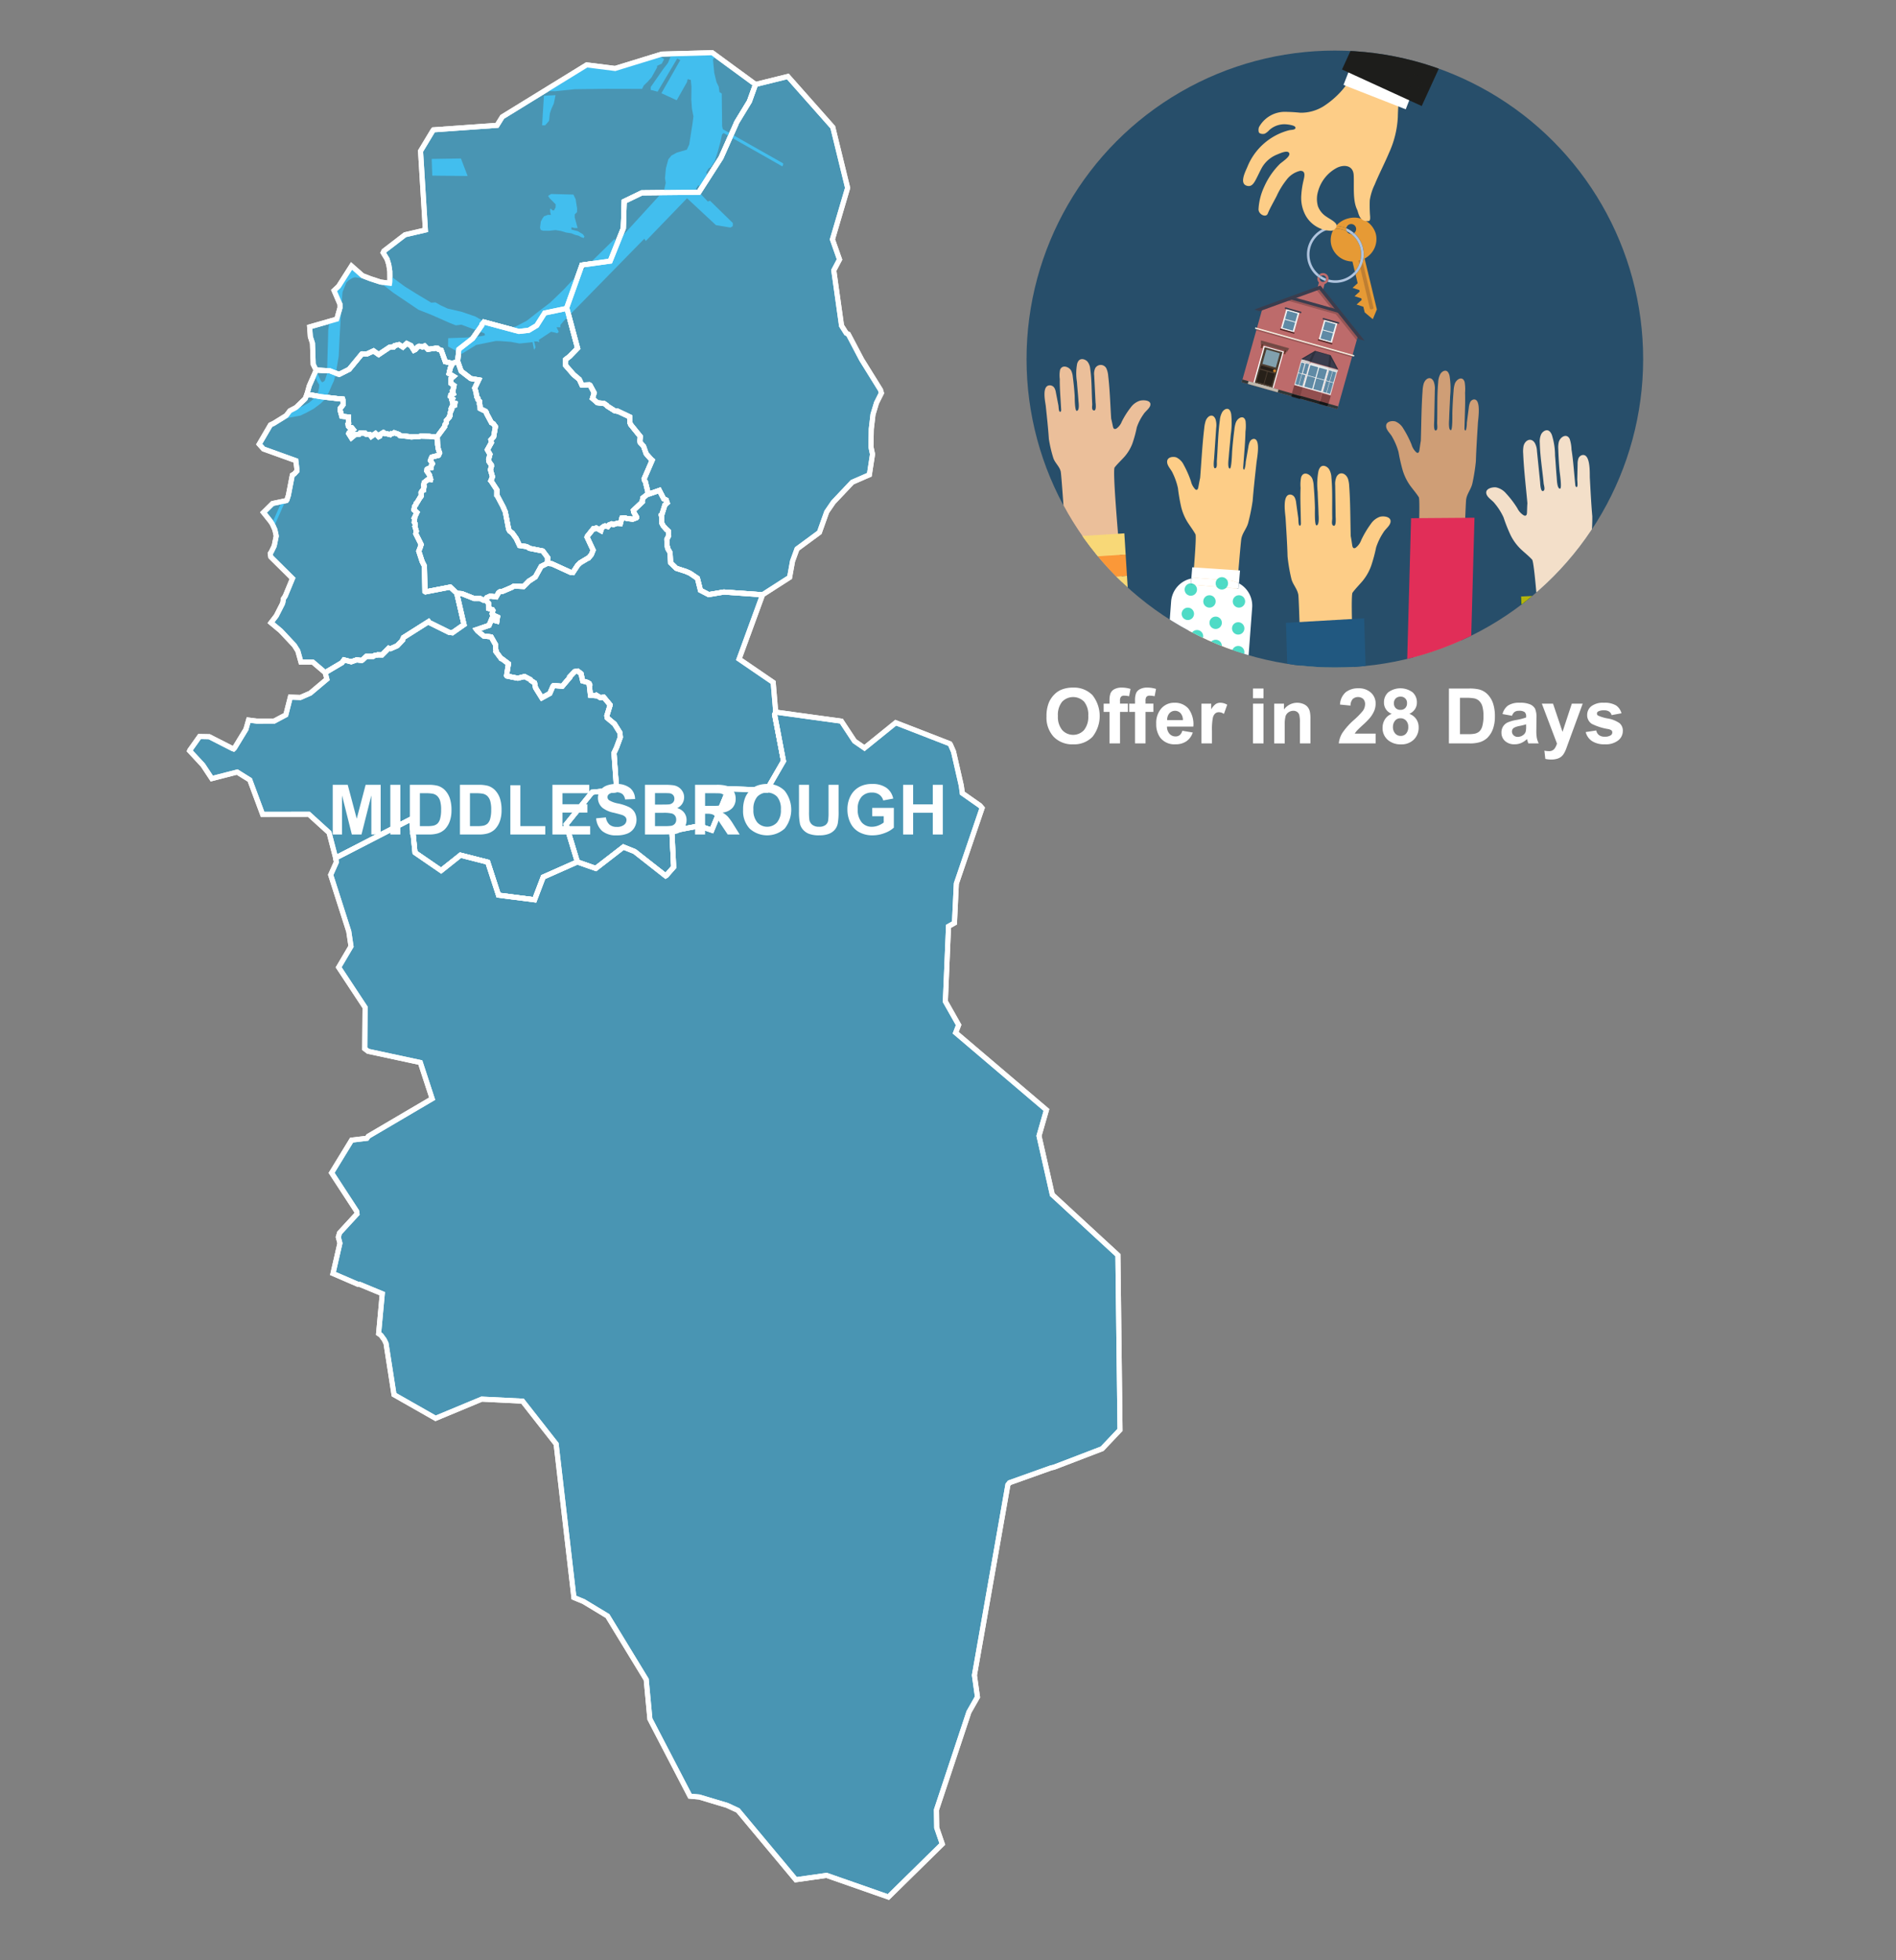 <svg xmlns="http://www.w3.org/2000/svg" xmlns:xlink="http://www.w3.org/1999/xlink" width="300" height="310" viewBox="0 0 300 310"><rect x="0" y="0" width="300" height="310" fill="#808080" stroke="none"/><defs><style>.cls-1,.cls-2,.cls-52{fill:none;}.cls-2{clip-rule:evenodd;}.cls-3{clip-path:url(#clip-path);}.cls-4{fill:#274e6a;}.cls-5{fill:#e69a35;}.cls-6{fill:#b0c4de;}.cls-7{fill:#cf9e76;}.cls-8{fill:#e12e58;}.cls-9{fill:#fdcd87;}.cls-10{fill:#215880;}.cls-11{fill:#ebbf9a;}.cls-12{fill:#f8d877;}.cls-13{fill:#fb9838;}.cls-14{fill:#f3dfc9;}.cls-15{fill:#005420;}.cls-16{fill:#b3b30c;}.cls-17{fill:#fff;}.cls-18{fill:#01cbad;opacity:0.69;}.cls-19,.cls-23{fill:#bd6b6b;}.cls-20{fill:#bf7f32;}.cls-21{fill:#1d1d1b;}.cls-22{opacity:0.56;}.cls-23,.cls-24,.cls-27,.cls-29,.cls-35,.cls-50{fill-rule:evenodd;}.cls-24{fill:#303838;}.cls-25{fill:#f3ecde;}.cls-26,.cls-27{opacity:0.2;}.cls-28,.cls-29{fill:#3a3d4e;}.cls-30{fill:#724944;}.cls-31{fill:#4e3f32;}.cls-32{fill:#81a1ae;}.cls-33{fill:#272019;}.cls-34{fill:#c87e2c;}.cls-35{fill:#c0b9ad;}.cls-36{fill:#683a2d;}.cls-37,.cls-38,.cls-47{fill:#542727;}.cls-37,.cls-39{opacity:0.6;}.cls-38,.cls-40{opacity:0.4;}.cls-41{fill:#cfcfcf;}.cls-42{fill:#dadada;}.cls-43{fill:#e6e6e6;}.cls-44{fill:#f2f2f2;}.cls-45{fill:#5f8aa5;}.cls-46{clip-path:url(#clip-path-2);}.cls-48{fill:#4995b3;}.cls-48,.cls-52{stroke:#fff;stroke-miterlimit:10;stroke-width:0.803px;}.cls-49,.cls-50{fill:#42beee;}.cls-51{isolation:isolate;}</style><clipPath id="clip-path"><circle class="cls-1" cx="211.21" cy="56.782" r="48.782"/></clipPath><clipPath id="clip-path-2"><polygon class="cls-2" points="211.755 58.447 205.858 56.789 208.071 55.482 210.547 56.178 211.755 58.447"/></clipPath></defs><g id="Text"><g class="cls-3"><circle class="cls-4" cx="211.21" cy="56.782" r="48.782"/><path class="cls-5" d="M213.099,36.575a.782.782,0,0,1-.079-.478,4.474,4.474,0,0,0-1.64-.346,3.608,3.608,0,0,0-.297.406c.067-.003.134-.005.202-.005A4.072,4.072,0,0,1,213.099,36.575Z"/><path class="cls-6" d="M211.286,35.749a4.492,4.492,0,0,0-2.787,8.014.886.886,0,0,1,.222-.337,4.09,4.09,0,0,1,2.363-7.27,3.608,3.608,0,0,1,.297-.406C211.349,35.75,211.317,35.749,211.286,35.749Z"/><path class="cls-5" d="M215.918,40.89a3.486,3.486,0,0,0,1.788-3.85,3.546,3.546,0,0,0-4.341-2.505,3.738,3.738,0,0,0-1.984,1.215,4.474,4.474,0,0,1,1.64.346.783.783,0,1,1,1.22.761,4.491,4.491,0,0,1,.244,6.536l.337,1.394-.308.279-.503.456.646.208.425.137.058.24-.308.279-.503.456.646.208.425.137.058.24-.308.279-.503.456.646.208.425.137.216.895,1.279,1.077.647-1.542Z"/><path class="cls-5" d="M213.777,36.998a.784.784,0,0,1-.677-.423,4.072,4.072,0,0,0-1.814-.424c-.068,0-.135.002-.202.005a3.357,3.357,0,0,0-.439,2.588,3.486,3.486,0,0,0,3.347,2.61l.379,1.571a4.09,4.09,0,0,0-.595-5.928Z"/><path class="cls-7" d="M230.571,121.809c.038-1.206,1.219-41.653,1.418-42.845.162-.966.783-1.601.986-2.533a30.484,30.484,0,0,0,.55-3.488c.063-2.009.199-4.029.322-6.042.041-.677.555-3.862-.673-3.73a.798.798,0,0,0-.58.502,2.889,2.889,0,0,0-.192.831l-.306,2.371a4.051,4.051,0,0,1-.15,1.157c-.147.157-.228-.118-.224-.297.022-.888.049-1.764.074-2.651.028-.994.049-1.989.017-2.983a6.702,6.702,0,0,0-.066-1.677c-.306-1.037-1.29-.484-1.557.268a4.378,4.378,0,0,0-.19,1.102q-.143,1.721-.197,3.449c-.009.286.056,2.864-.255,2.782-.406-.064-.259-1.545-.251-1.859.03-1.148.111-2.294.148-3.442a12.421,12.421,0,0,0-.079-3.245,1.764,1.764,0,0,0-.216-.573c-.346-.537-.963-.227-1.251.247a3.109,3.109,0,0,0-.339,1.335c-.192,2.132-.107,4.281-.164,6.416-.007.272.135.964-.126,1.136-.488.322-.343-1.244-.339-1.452l.097-4.877a3.16,3.16,0,0,0-.168-1.344c-.442-.99-1.33-.54-1.597.323a5.162,5.162,0,0,0-.174,1.155c-.189,2.622-.192,5.245-.275,7.866-.09.487-.148.984-.222,1.474-.026.176-.081.387-.234.428a.314.314,0,0,1-.256-.08,2.689,2.689,0,0,1-.755-1.219,15.783,15.783,0,0,0-1.296-2.527,2.574,2.574,0,0,0-1.239-1.127c-.438-.152-1.436-.068-1.488.636-.053.71.703,1.261.982,1.837a10.209,10.209,0,0,1,.98,2.356,27.905,27.905,0,0,0,.668,2.923,8.272,8.272,0,0,0,1.147,2.346c.459.633.963,1.196,1.391,1.868.582.913-1.771,40.217-1.755,41.321C222.747,120.511,230.571,121.809,230.571,121.809Z"/><polygon class="cls-8" points="223.272 81.952 222.14 123.22 232.172 123.146 233.304 81.877 223.272 81.952"/><path class="cls-9" d="M206.657,136.992c-.032-1.209-1.011-41.751-1.228-42.945-.176-.969-.88-1.606-1.104-2.539a26.984,26.984,0,0,1-.597-3.496c-.054-2.013-.19-4.038-.312-6.056-.041-.679-.599-3.872.805-3.738a.879.879,0,0,1,.659.504,2.581,2.581,0,0,1,.212.833l.328,2.377c.03.215.012,1.019.161,1.159.167.157.262-.118.259-.297-.017-.89-.04-1.769-.06-2.657-.023-.996-.038-1.994.008-2.99a5.91,5.91,0,0,1,.091-1.681c.36-1.039,1.48-.484,1.778.27a3.881,3.881,0,0,1,.208,1.105q.148,1.725.193,3.458c.007.286-.09,2.87.266,2.789.465-.064.31-1.548.304-1.863-.024-1.15-.106-2.3-.137-3.45a10.934,10.934,0,0,1,.12-3.252,1.655,1.655,0,0,1,.253-.574c.401-.538,1.104-.227,1.429.249a2.797,2.797,0,0,1,.375,1.339c.2,2.137.084,4.291.129,6.431.006.272-.164.966.134,1.139.555.323.404-1.246.401-1.455l-.066-4.888a2.815,2.815,0,0,1,.204-1.347c.515-.991,1.526-.54,1.824.325a4.557,4.557,0,0,1,.189,1.158c.192,2.628.171,5.258.242,7.884.099.488.16.987.24,1.478.029.176.089.388.263.429a.396.396,0,0,0,.293-.08,2.703,2.703,0,0,0,.875-1.221,15.362,15.362,0,0,1,1.506-2.531,2.877,2.877,0,0,1,1.428-1.128c.502-.152,1.643-.067,1.696.639.054.712-.816,1.263-1.141,1.84a9.677,9.677,0,0,0-1.143,2.361,25.226,25.226,0,0,1-.791,2.929,8.003,8.003,0,0,1-1.333,2.351c-.531.634-1.112,1.198-1.608,1.871-.674.915,1.655,40.312,1.626,41.418C215.617,135.698,206.657,136.992,206.657,136.992Z"/><polygon class="cls-10" points="203.479 98.494 204.829 143.22 217.195 142.508 215.845 97.782 203.479 98.494"/><path class="cls-11" d="M170.325,111.594c-.068-1.042-2.241-36.013-2.492-37.036-.204-.829-.924-1.35-1.175-2.147a20.39,20.39,0,0,1-.698-2.994c-.113-1.736-.309-3.479-.49-5.217-.061-.585-.711-3.319.691-3.262a.862.862,0,0,1,.671.407,1.984,1.984,0,0,1,.236.711l.397,2.039c.036.184.042.88.195.995.171.129.258-.113.249-.268-.043-.768-.092-1.526-.139-2.292-.052-.859-.097-1.72-.08-2.582a4.442,4.442,0,0,1,.041-1.455c.327-.912,1.46-.48,1.779.159a2.946,2.946,0,0,1,.239.946q.198,1.484.295,2.978c.016.247-.005,2.482.348,2.397.461-.075.264-1.35.248-1.621-.058-.992-.174-1.981-.238-2.973a8.218,8.218,0,0,1,.024-2.814,1.357,1.357,0,0,1,.235-.506c.384-.481,1.093-.242,1.43.155a2.166,2.166,0,0,1,.413,1.141c.262,1.837.21,3.702.318,5.549.014.235-.135.841.167.978.563.256.365-1.093.356-1.273l-.21-4.218a2.148,2.148,0,0,1,.163-1.171.999.999,0,0,1,1.826.204,3.448,3.448,0,0,1,.222.992c.269,2.261.326,4.533.474,6.799.113.417.189.845.283,1.266.034.151.1.332.275.359a.443.443,0,0,0,.289-.081,2.405,2.405,0,0,0,.835-1.091,13.182,13.182,0,0,1,1.425-2.249,2.87,2.87,0,0,1,1.389-1.034c.496-.152,1.634-.126,1.708.481.075.613-.775,1.125-1.082,1.637a8.021,8.021,0,0,0-1.069,2.087,19.667,19.667,0,0,1-.701,2.563,6.811,6.811,0,0,1-1.259,2.086c-.51.57-1.073,1.081-1.547,1.683-.645.818,2.84,34.744,2.844,35.7C179.212,110.103,170.325,111.594,170.325,111.594Z"/><rect class="cls-12" x="167.811" y="91.402" width="10.624" height="3.383" transform="translate(-5.449 10.934) rotate(-3.562)"/><rect class="cls-12" x="168.644" y="104.793" width="10.624" height="3.383" transform="translate(-6.279 11.012) rotate(-3.562)"/><rect class="cls-12" x="167.392" y="84.672" width="10.624" height="3.383" transform="translate(-5.031 10.895) rotate(-3.562)"/><rect class="cls-13" x="167.6" y="88.026" width="10.624" height="3.383" transform="translate(-5.239 10.914) rotate(-3.562)"/><rect class="cls-13" x="168.021" y="94.779" width="10.624" height="3.383" transform="translate(-5.658 10.954) rotate(-3.562)"/><rect class="cls-12" x="168.228" y="98.109" width="10.624" height="3.383" transform="translate(-5.864 10.973) rotate(-3.562)"/><rect class="cls-13" x="168.435" y="101.439" width="10.624" height="3.383" transform="translate(-6.071 10.992) rotate(-3.562)"/><rect class="cls-13" x="168.851" y="108.123" width="10.624" height="3.383" transform="translate(-6.485 11.031) rotate(-3.562)"/><path class="cls-14" d="M254.676,130.638c-.107-1.204-3.799-41.59-3.722-42.801.063-.983.687-1.696.801-2.649a27.043,27.043,0,0,0,.19-3.542c-.178-2.006-.276-4.033-.387-6.052-.037-.679.148-3.915-1.227-3.621a.878.878,0,0,0-.595.576,2.591,2.591,0,0,0-.114.852l-.052,2.399c-.005.217.105,1.014-.026,1.17-.147.175-.273-.087-.29-.266-.086-.886-.164-1.761-.246-2.646-.092-.992-.192-1.985-.352-2.969a5.921,5.921,0,0,0-.283-1.659c-.475-.99-1.521-.311-1.73.472a3.894,3.894,0,0,0-.079,1.122q.052,1.731.206,3.457c.025.285.419,2.841.057,2.801-.468-.01-.485-1.502-.515-1.815-.108-1.145-.159-2.296-.261-3.442a10.966,10.966,0,0,0-.493-3.217,1.656,1.656,0,0,0-.316-.541c-.459-.488-1.119-.099-1.386.411a2.804,2.804,0,0,0-.217,1.373c.048,2.146.411,4.272.612,6.404.026.271.273.941-.001,1.147-.513.385-.543-1.192-.564-1.399l-.496-4.863a2.821,2.821,0,0,0-.357-1.314c-.624-.926-1.574-.361-1.769.532a4.572,4.572,0,0,0-.054,1.172c.112,2.632.435,5.243.667,7.86-.042.496-.045.998-.068,1.496-.008.178-.044.396-.212.456a.394.394,0,0,1-.299-.045,2.702,2.702,0,0,1-1.006-1.113,15.377,15.377,0,0,0-1.782-2.342,2.869,2.869,0,0,0-1.544-.957c-.515-.093-1.635.122-1.606.829.029.714.953,1.161,1.341,1.697a9.685,9.685,0,0,1,1.403,2.214,25.299,25.299,0,0,0,1.12,2.819,8.01,8.01,0,0,0,1.591,2.182c.599.569,1.24,1.062,1.808,1.674.773.831,2.996,40.234,3.151,41.33C245.653,130.382,254.676,130.638,254.676,130.638Z"/><rect class="cls-15" x="241.653" y="94.123" width="13.693" height="46.471" transform="translate(-4.875 10.934) rotate(-2.496)"/><rect class="cls-16" x="243.198" y="94.317" width="1.677" height="46.471" transform="translate(-4.888 10.739) rotate(-2.496)"/><rect class="cls-16" x="246.27" y="94.183" width="1.677" height="46.471" transform="translate(-4.879 10.873) rotate(-2.496)"/><rect class="cls-16" x="249.343" y="94.049" width="1.677" height="46.471" transform="translate(-4.87 11.007) rotate(-2.496)"/><rect class="cls-16" x="252.415" y="93.915" width="1.677" height="46.471" transform="translate(-4.862 11.14) rotate(-2.496)"/><rect class="cls-16" x="240.812" y="97.332" width="13.693" height="1.491" transform="translate(-4.036 10.879) rotate(-2.496)"/><rect class="cls-16" x="240.673" y="94.144" width="13.693" height="1.491" transform="matrix(0.999, -0.044, 0.044, 0.999, -3.898, 10.87)"/><rect class="cls-16" x="240.966" y="100.87" width="13.693" height="1.491" transform="translate(-4.19 10.889) rotate(-2.496)"/><rect class="cls-16" x="241.104" y="104.036" width="13.693" height="1.491" transform="translate(-4.328 10.898) rotate(-2.496)"/><rect class="cls-16" x="241.246" y="107.294" width="13.693" height="1.491" transform="translate(-4.47 10.907) rotate(-2.496)"/><rect class="cls-16" x="241.372" y="110.18" width="13.693" height="1.491" transform="translate(-4.595 10.915) rotate(-2.496)"/><rect class="cls-16" x="241.49" y="112.88" width="13.693" height="1.491" transform="translate(-4.713 10.923) rotate(-2.496)"/><rect class="cls-16" x="241.62" y="115.868" width="13.693" height="1.491" transform="translate(-4.843 10.931) rotate(-2.496)"/><rect class="cls-16" x="241.754" y="118.932" width="13.693" height="1.491" transform="translate(-4.976 10.94) rotate(-2.496)"/><rect class="cls-16" x="241.892" y="122.098" width="13.693" height="1.491" transform="translate(-5.114 10.949) rotate(-2.496)"/><rect class="cls-16" x="242.03" y="125.263" width="13.693" height="1.491" transform="translate(-5.252 10.958) rotate(-2.496)"/><rect class="cls-16" x="242.164" y="128.335" width="13.693" height="1.491" transform="translate(-5.385 10.967) rotate(-2.496)"/><rect class="cls-16" x="242.302" y="131.501" width="13.693" height="1.491" transform="matrix(0.999, -0.044, 0.044, 0.999, -5.523, 10.976)"/><rect class="cls-16" x="242.444" y="134.76" width="13.693" height="1.491" transform="translate(-5.665 10.985) rotate(-2.496)"/><rect class="cls-16" x="242.561" y="137.459" width="13.693" height="1.491" transform="translate(-5.782 10.993) rotate(-2.496)"/><path class="cls-9" d="M192.965,127.986c.095-1.205,3.204-41.64,3.455-42.824.204-.96.838-1.567,1.081-2.491a31.418,31.418,0,0,0,.704-3.466c.159-2.008.389-4.024.606-6.033.073-.676.726-3.841-.474-3.765a.786.786,0,0,0-.588.476,2.97,2.97,0,0,0-.227.823l-.412,2.36a4.18,4.18,0,0,1-.202,1.151c-.151.15-.216-.128-.203-.307.064-.887.133-1.764.2-2.65.075-.994.144-1.989.161-2.985a6.913,6.913,0,0,0,.017-1.682c-.247-1.051-1.23-.543-1.526.198a4.51,4.51,0,0,0-.238,1.095q-.223,1.717-.358,3.444c-.022.286-.085,2.869-.383,2.774-.391-.083-.177-1.558-.154-1.872.085-1.147.22-2.291.31-3.438a12.813,12.813,0,0,0,.081-3.252,1.796,1.796,0,0,0-.182-.583c-.31-.553-.925-.271-1.228.191a3.196,3.196,0,0,0-.394,1.321c-.29,2.126-.312,4.28-.47,6.415-.02.272.085.971-.178,1.132-.49.3-.273-1.26-.259-1.468l.331-4.877a3.253,3.253,0,0,0-.098-1.353c-.382-1.01-1.267-.601-1.568.251a5.318,5.318,0,0,0-.225,1.148c-.311,2.616-.441,5.242-.648,7.861-.111.483-.192.978-.287,1.466-.034.175-.098.384-.248.418a.3.3,0,0,1-.244-.091,2.701,2.701,0,0,1-.674-1.254,15.965,15.965,0,0,0-1.137-2.588,2.525,2.525,0,0,0-1.15-1.184c-.418-.172-1.392-.133-1.477.569-.086.709.622,1.294.866,1.883a10.38,10.38,0,0,1,.839,2.403,28.66,28.66,0,0,0,.508,2.957,8.378,8.378,0,0,0,1.001,2.401c.416.654.878,1.241,1.262,1.933.522.941-3.67,40.177-3.708,41.283C185.424,126.333,192.965,127.986,192.965,127.986Z"/><path class="cls-17" d="M189.603,91.417l4.827.362a3.973,3.973,0,0,1,1.607.473l.169-2.035-7.559-.5-.148,1.77A3.983,3.983,0,0,1,189.603,91.417Z"/><path class="cls-17" d="M196.037,92.252l-.07.842-7.547-.659.079-.947a4.026,4.026,0,0,0-3.195,3.628L183.121,124.24a4.022,4.022,0,0,0,3.699,4.299l4.827.362a4.022,4.022,0,0,0,4.299-3.699l2.183-29.124A4.024,4.024,0,0,0,196.037,92.252Z"/><path class="cls-17" d="M195.967,93.094l.07-.842a3.973,3.973,0,0,0-1.607-.473l-4.827-.362a3.983,3.983,0,0,0-1.104.071l-.079.947Z"/><circle class="cls-18" cx="187.949" cy="97.074" r="0.981"/><circle class="cls-18" cx="188.42" cy="93.233" r="0.981"/><circle class="cls-18" cx="191.372" cy="95.112" r="0.981"/><circle class="cls-18" cx="192.352" cy="98.489" r="0.981"/><circle class="cls-18" cx="189.4" cy="100.612" r="0.981"/><circle class="cls-18" cx="192.352" cy="102.15" r="0.981"/><circle class="cls-18" cx="195.918" cy="103.131" r="0.981"/><circle class="cls-18" cx="186.631" cy="101.592" r="0.981"/><circle class="cls-18" cx="196.037" cy="95.112" r="0.981"/><circle class="cls-18" cx="193.333" cy="92.252" r="0.981"/><circle class="cls-18" cx="195.918" cy="99.378" r="0.981"/><path class="cls-1" d="M209.33,43.555a.512.512,0,0,0-.3.097,4.072,4.072,0,0,0,.814.417A.514.514,0,0,0,209.33,43.555Z"/><path class="cls-1" d="M210.216,44.069a.894.894,0,0,1-.008.118,4.093,4.093,0,1,0-1.487-.761.886.886,0,0,1,1.495.643Z"/><path class="cls-6" d="M208.821,43.996a4.472,4.472,0,0,0,.865.443.513.513,0,0,0,.157-.37v0a4.072,4.072,0,0,1-.814-.417A.514.514,0,0,0,208.821,43.996Z"/><path class="cls-6" d="M209.03,43.652q-.16-.106-.309-.226a.886.886,0,0,0-.222.337q.156.124.323.233A.514.514,0,0,1,209.03,43.652Z"/><path class="cls-19" d="M209.33,43.183a.883.883,0,0,0-.609.243q.149.12.309.226a.514.514,0,0,1,.814.417v0a.514.514,0,1,1-1.028,0,.531.531,0,0,1,.005-.073q-.167-.11-.323-.233a.883.883,0,0,0,.192.916l-.688,2.554.895.24.688-2.557a.885.885,0,0,0-.256-1.733Z"/><path class="cls-20" d="M217.163,48.883l-.158.038a.211.211,0,0,1-.254-.157l-1.799-7.571.57-.135,1.799,7.571A.211.211,0,0,1,217.163,48.883Z"/><path class="cls-9" d="M212.974,13.483c.392-.536.806-1.06,1.202-1.585.296-.393.505-.989,1.024-1.144.744-.223,1.321.527,1.96.749,1.295.449,2.578.93,3.87,1.386a.884.884,0,0,1,.468.288.886.886,0,0,1,.065.619,39.439,39.439,0,0,0-.388,4.741,15.371,15.371,0,0,1-1.378,5.603c-.718,1.708-1.585,3.35-2.288,5.065a8.487,8.487,0,0,0-.771,2.463,21.098,21.098,0,0,0,.054,2.56c.01.266.035.694-.229.726-1.521.188-1.601-1.336-1.827-1.797-.734-1.496-.452-3.815-.545-5.476-.086-1.523-1.484-1.711-2.645-1.147a5.983,5.983,0,0,0-2.978,3.683,4.188,4.188,0,0,0-.034,2.401,3.364,3.364,0,0,0,1.392,1.679c.389.294,1.726.921,1.555,1.474a.941.941,0,0,1-.887.723,4.735,4.735,0,0,1-3.935-2.286,5.806,5.806,0,0,1-.758-3.334,13.235,13.235,0,0,1,.345-2.303c.152-.678.41-1.599-.544-1.55a3.799,3.799,0,0,0-2.153,1.438,12.429,12.429,0,0,0-1.547,2.536c-.433.857-1.054,1.903-1.409,2.79-.273.682-1.438.146-1.461-.669a9.545,9.545,0,0,1,.89-3.561,11.847,11.847,0,0,1,2.455-3.596c.324-.332,1.789-1.214,1.504-1.756-.273-.518-1.478.064-1.875.22a4.882,4.882,0,0,0-2.302,1.864c-.383.593-.924,1.876-1.301,2.473-.3.475-.641.794-1.245.609-1.224-.376-.13-2.376.116-2.987a9.744,9.744,0,0,1,6.591-5.783c.305-.079,1.135-.026.998-.469-.098-.317-1.118-.438-1.385-.463a3.557,3.557,0,0,0-2.74.903,2.53,2.53,0,0,1-.689.557c-.274.116-.856.057-.97-.218a1.37,1.37,0,0,1,.023-.792,4.675,4.675,0,0,1,3.94-2.43,25.784,25.784,0,0,1,2.611.141,6.752,6.752,0,0,0,3.726-1.059,13.852,13.852,0,0,0,2.739-2.343A10.454,10.454,0,0,0,212.974,13.483Z"/><rect class="cls-17" x="212.968" y="11.354" width="10.577" height="4.147" transform="translate(19.929 -78.672) rotate(21.389)"/><rect class="cls-21" x="218.948" y="-19.305" width="13.872" height="34.762" transform="translate(19.706 -94.216) rotate(24.603)"/><g class="cls-22"><circle class="cls-21" cx="223.802" cy="12.916" r="1.09"/></g><path class="cls-1" d="M214.555,36.031a.783.783,0,0,0-1.535.066,4.49,4.49,0,0,1,1.22.761A.783.783,0,0,0,214.555,36.031Z"/><path class="cls-1" d="M213.777,36.998a4.094,4.094,0,0,0-.677-.423A.784.784,0,0,0,213.777,36.998Z"/><path class="cls-6" d="M213.034,36.399a.786.786,0,0,0,.066.176,4.094,4.094,0,0,1,.677.423.783.783,0,0,0,.464-.139,4.49,4.49,0,0,0-1.22-.761A.781.781,0,0,0,213.034,36.399Z"/><path class="cls-6" d="M211.286,44.331a4.091,4.091,0,0,1-1.077-.144.881.881,0,0,1-.143.378,4.498,4.498,0,0,0,4.419-1.171l-.113-.469A4.08,4.08,0,0,1,211.286,44.331Z"/><path class="cls-6" d="M214.24,36.858a.783.783,0,0,1-.464.139,4.09,4.09,0,0,1,.595,5.928l.113.469a4.491,4.491,0,0,0-.244-6.536Z"/><polygon class="cls-23" points="214.884 53.041 208.836 45.512 199.751 48.786 196.473 60.445 211.607 64.7 214.884 53.041"/><polygon class="cls-24" points="211.607 64.7 211.728 64.269 196.594 60.014 196.473 60.445 211.607 64.7 211.607 64.7"/><rect class="cls-25" x="198.289" y="53.971" width="16.277" height="0.218" transform="translate(390.516 162.007) rotate(-164.298)"/><rect class="cls-26" x="198.509" y="54.181" width="15.72" height="0.21" transform="translate(390.347 162.396) rotate(-164.298)"/><path class="cls-27" d="M214.938,52.849,212.91,50.316h0l0,0-3.985-4.981-.657.451,2.461,3.066c-2.277-.641-6.518-1.835-6.616-1.859l-.999.377,8.246,2.318,3.305,4.13Z"/><rect class="cls-28" x="204.066" y="47.961" width="8.031" height="0.468" transform="translate(20.807 -54.514) rotate(15.701)"/><polygon class="cls-29" points="215.904 53.863 208.933 45.156 198.452 48.957 199.306 49.221 208.757 45.794 215.037 53.644 215.904 53.863"/><polygon class="cls-30" points="199.514 53.829 203.976 55.084 203.708 55.545 199.502 54.363 199.514 53.829"/><rect class="cls-17" x="199.082" y="55.038" width="3.301" height="6.041" transform="translate(378.262 168.274) rotate(-164.298)"/><g id="Symbol_9_0_Layer2_0_MEMBER_8_MEMBER_12_MEMBER_0_FILL" data-name="Symbol 9 0 Layer2 0 MEMBER 8 MEMBER 12 MEMBER 0 FILL"><path class="cls-31" d="M202.938,55.696l-2.833-.797-1.586,5.643,2.833.796Z"/></g><g id="Symbol_9_0_Layer2_0_MEMBER_8_MEMBER_12_MEMBER_1_MEMBER_1_FILL" data-name="Symbol 9 0 Layer2 0 MEMBER 8 MEMBER 12 MEMBER 1 MEMBER 1 FILL"><path class="cls-32" d="M200.383,55.268l-.638,2.269,2.124.597.638-2.269Z"/></g><g id="Symbol_9_0_Layer2_0_MEMBER_8_MEMBER_12_MEMBER_2_MEMBER_0_FILL" data-name="Symbol 9 0 Layer2 0 MEMBER 8 MEMBER 12 MEMBER 2 MEMBER 0 FILL"><path class="cls-33" d="M199.948,60.689l.542-1.928-1.123-.316-.542,1.928Z"/></g><g id="Symbol_9_0_Layer2_0_MEMBER_8_MEMBER_12_MEMBER_2_MEMBER_1_FILL" data-name="Symbol 9 0 Layer2 0 MEMBER 8 MEMBER 12 MEMBER 2 MEMBER 1 FILL"><path class="cls-33" d="M201.177,61.035l.542-1.927-1.123-.316-.542,1.928Z"/></g><g id="Symbol_9_0_Layer2_0_MEMBER_8_MEMBER_12_MEMBER_2_MEMBER_1_FILL-2" data-name="Symbol 9 0 Layer2 0 MEMBER 8 MEMBER 12 MEMBER 2 MEMBER 1 FILL"><path class="cls-33" d="M201.763,58.951l.141-.501-2.352-.661-.141.501Z"/></g><g id="Symbol_9_0_Layer2_0_MEMBER_8_MEMBER_13_FILL" data-name="Symbol 9 0 Layer2 0 MEMBER 8 MEMBER 13 FILL"><path class="cls-34" d="M201.903,58.712a.21.21,0,0,0-.024-.173.23.23,0,0,0-.318-.089.21.21,0,0,0-.111.135.216.216,0,0,0,.023.178.226.226,0,0,0,.14.112.24.24,0,0,0,.29-.163Z"/></g><polygon class="cls-35" points="197.425 60.713 197.549 60.27 202.295 61.604 202.17 62.047 197.425 60.713 197.425 60.713"/><rect class="cls-36" x="203.225" y="55.461" width="0.279" height="0.633" transform="matrix(-0.963, -0.271, 0.271, -0.963, 384.046, 164.509)"/><rect class="cls-36" x="199.54" y="54.425" width="0.279" height="0.633" transform="translate(377.093 161.478) rotate(-164.298)"/><rect class="cls-26" x="199.393" y="54.95" width="4.369" height="0.205" transform="translate(380.734 162.603) rotate(-164.298)"/><polygon class="cls-29" points="211.755 58.447 205.858 56.789 208.071 55.482 210.547 56.178 211.755 58.447"/><rect class="cls-37" x="204.581" y="61.047" width="1.408" height="1.384" transform="translate(24.368 -53.252) rotate(15.701)"/><rect class="cls-37" x="208.961" y="62.278" width="1.408" height="1.384" transform="matrix(0.963, 0.271, -0.271, 0.963, 24.865, -54.391)"/><rect class="cls-38" x="205.904" y="61.662" width="3.141" height="1.384" transform="translate(24.617 -53.821) rotate(15.701)"/><rect class="cls-39" x="204.333" y="62.396" width="1.408" height="0.448" transform="matrix(0.963, 0.271, -0.271, 0.963, 24.598, -53.152)"/><rect class="cls-39" x="208.713" y="63.627" width="1.408" height="0.448" transform="translate(25.094 -54.291) rotate(15.701)"/><rect class="cls-40" x="205.656" y="63.012" width="3.141" height="0.448" transform="translate(24.846 -53.721) rotate(15.701)"/><rect class="cls-41" x="205.869" y="56.996" width="1.408" height="0.321" transform="translate(23.177 -53.771) rotate(15.701)"/><rect class="cls-41" x="210.249" y="58.228" width="1.408" height="0.321" transform="matrix(0.963, 0.271, -0.271, 0.963, 23.673, -54.91)"/><rect class="cls-42" x="207.192" y="57.612" width="3.141" height="0.321" transform="matrix(0.963, 0.271, -0.271, 0.963, 23.425, -54.341)"/><rect class="cls-43" x="205.297" y="57.239" width="1.408" height="3.907" transform="translate(23.706 -53.541) rotate(15.701)"/><rect class="cls-43" x="209.677" y="58.47" width="1.408" height="3.907" transform="translate(24.203 -54.68) rotate(15.701)"/><rect class="cls-44" x="206.62" y="57.854" width="3.141" height="3.907" transform="translate(23.954 -54.11) rotate(15.701)"/><rect class="cls-45" x="206.914" y="58.057" width="1.655" height="1.294" transform="translate(95.008 242.807) rotate(-74.299)"/><rect class="cls-45" x="208.321" y="58.453" width="1.655" height="1.294" transform="translate(95.653 244.451) rotate(-74.299)"/><rect class="cls-45" x="206.357" y="59.806" width="1.785" height="1.294" transform="translate(92.965 243.609) rotate(-74.299)"/><rect class="cls-45" x="207.765" y="60.202" width="1.785" height="1.294" transform="translate(93.611 245.253) rotate(-74.299)"/><rect class="cls-45" x="205.126" y="57.935" width="1.655" height="0.533" transform="translate(94.188 240.719) rotate(-74.299)"/><rect class="cls-45" x="205.717" y="58.088" width="1.655" height="0.559" transform="matrix(0.271, -0.963, 0.963, 0.271, 94.459, 241.409)"/><rect class="cls-45" x="204.57" y="59.684" width="1.785" height="0.533" transform="translate(92.145 241.522) rotate(-74.299)"/><rect class="cls-45" x="205.161" y="59.837" width="1.785" height="0.559" transform="translate(92.416 242.212) rotate(-74.299)"/><rect class="cls-45" x="209.506" y="59.166" width="1.655" height="0.533" transform="translate(96.197 245.833) rotate(-74.299)"/><rect class="cls-45" x="210.097" y="59.319" width="1.655" height="0.559" transform="translate(96.468 246.523) rotate(-74.299)"/><rect class="cls-45" x="208.949" y="60.915" width="1.785" height="0.533" transform="translate(94.154 246.636) rotate(-74.299)"/><rect class="cls-45" x="209.54" y="61.068" width="1.785" height="0.559" transform="translate(94.425 247.326) rotate(-74.299)"/><g class="cls-46"><polygon class="cls-26" points="211.912 58.364 210.847 56.362 210.847 56.362 210.897 56.182 210.731 56.135 210.748 56 210.647 55.988 210.485 55.683 210.171 55.85 210.251 56 208.416 55.484 208.562 55.398 208.382 55.092 208.085 55.267 207.992 55.225 207.936 55.349 207.885 55.335 207.868 55.395 205.767 56.636 205.948 56.942 207.676 55.921 207.084 57.225 207.408 57.372 208.203 55.619 210.362 56.226 210.128 58.137 210.481 58.18 210.655 56.759 211.598 58.531 211.912 58.364"/></g><rect class="cls-44" x="203.056" y="49.116" width="2.163" height="3.212" transform="translate(386.93 154.796) rotate(-164.298)"/><rect class="cls-45" x="203.662" y="49.172" width="1.34" height="1.681" transform="translate(100.888 233.186) rotate(-74.299)"/><rect class="cls-45" x="203.264" y="50.588" width="1.34" height="1.681" transform="translate(99.235 233.835) rotate(-74.299)"/><rect class="cls-28" x="203.267" y="48.946" width="2.673" height="0.234" transform="translate(388.295 151.667) rotate(-164.298)"/><rect class="cls-47" x="202.506" y="52.264" width="2.335" height="0.215" transform="translate(385.574 157.908) rotate(-164.298)"/><rect class="cls-44" x="209.05" y="50.801" width="2.163" height="3.212" transform="translate(398.239 159.726) rotate(-164.298)"/><rect class="cls-45" x="209.656" y="50.858" width="1.34" height="1.681" transform="translate(103.638 240.185) rotate(-74.299)"/><rect class="cls-45" x="209.258" y="52.273" width="1.34" height="1.681" transform="translate(101.984 240.835) rotate(-74.299)"/><rect class="cls-28" x="209.262" y="50.631" width="2.673" height="0.234" transform="translate(399.603 156.596) rotate(-164.298)"/><rect class="cls-47" x="208.5" y="53.949" width="2.335" height="0.215" transform="translate(396.883 162.838) rotate(-164.298)"/></g><path class="cls-17" d="M165.586,113.278a5.514,5.514,0,0,1,.398-2.226,4.077,4.077,0,0,1,.808-1.19,3.385,3.385,0,0,1,1.121-.781,4.771,4.771,0,0,1,1.871-.343,4.076,4.076,0,0,1,3.069,1.189,5.32,5.32,0,0,1,.009,6.597,4.045,4.045,0,0,1-3.055,1.188,4.086,4.086,0,0,1-3.078-1.182A4.48,4.48,0,0,1,165.586,113.278Zm1.806-.059a3.249,3.249,0,0,0,.681,2.234,2.34,2.34,0,0,0,3.448.006,3.318,3.318,0,0,0,.672-2.264,3.266,3.266,0,0,0-.654-2.226,2.423,2.423,0,0,0-3.483.009A3.276,3.276,0,0,0,167.392,113.219Z"/><path class="cls-17" d="M174.63,111.277h.924v-.474a3.15,3.15,0,0,1,.169-1.184,1.333,1.333,0,0,1,.621-.637,2.392,2.392,0,0,1,1.145-.245,4.638,4.638,0,0,1,1.391.213l-.225,1.16a3.272,3.272,0,0,0-.764-.095.681.681,0,0,0-.518.169.976.976,0,0,0-.157.647v.444H178.46v1.309h-1.243v4.978h-1.663v-4.978H174.63Z"/><path class="cls-17" d="M178.667,111.277h.924v-.474a3.15,3.15,0,0,1,.169-1.184,1.333,1.333,0,0,1,.621-.637,2.392,2.392,0,0,1,1.145-.245,4.638,4.638,0,0,1,1.391.213l-.225,1.16a3.272,3.272,0,0,0-.764-.095.681.681,0,0,0-.518.169.976.976,0,0,0-.157.647v.444h1.243v1.309h-1.243v4.978h-1.663v-4.978h-.924Z"/><path class="cls-17" d="M187.073,115.562l1.657.278a2.719,2.719,0,0,1-1.01,1.389,2.964,2.964,0,0,1-1.726.476,2.812,2.812,0,0,1-2.427-1.071,3.598,3.598,0,0,1-.621-2.166,3.472,3.472,0,0,1,.816-2.447,2.692,2.692,0,0,1,2.066-.885,2.793,2.793,0,0,1,2.214.926,4.103,4.103,0,0,1,.775,2.838h-4.167a1.678,1.678,0,0,0,.402,1.151,1.258,1.258,0,0,0,.959.412,1.013,1.013,0,0,0,.656-.214A1.31,1.31,0,0,0,187.073,115.562Zm.095-1.681a1.606,1.606,0,0,0-.373-1.098,1.2,1.2,0,0,0-1.764.02,1.532,1.532,0,0,0-.35,1.077Z"/><path class="cls-17" d="M191.767,117.564h-1.663v-6.286h1.545v.894a2.676,2.676,0,0,1,.714-.834,1.304,1.304,0,0,1,.719-.201,2.109,2.109,0,0,1,1.095.314l-.515,1.45a1.46,1.46,0,0,0-.781-.272.922.922,0,0,0-.592.192,1.314,1.314,0,0,0-.382.695,9.878,9.878,0,0,0-.14,2.107Z"/><path class="cls-17" d="M198.26,110.425v-1.539h1.663v1.539Zm0,7.139v-6.286h1.663v6.286Z"/><path class="cls-17" d="M207.346,117.564h-1.663v-3.208a4.952,4.952,0,0,0-.106-1.317.929.929,0,0,0-.347-.465.988.988,0,0,0-.577-.165,1.339,1.339,0,0,0-.775.236,1.197,1.197,0,0,0-.471.628,5.418,5.418,0,0,0-.127,1.444v2.847h-1.663v-6.286h1.545v.924a2.576,2.576,0,0,1,3.078-.867,1.686,1.686,0,0,1,.689.506,1.842,1.842,0,0,1,.325.698,5.179,5.179,0,0,1,.092,1.119Z"/><path class="cls-17" d="M217.662,116.019v1.545h-5.83a4.023,4.023,0,0,1,.568-1.66,11.037,11.037,0,0,1,1.87-2.081,11.831,11.831,0,0,0,1.38-1.42,1.833,1.833,0,0,0,.343-1.018,1.157,1.157,0,0,0-.299-.856,1.271,1.271,0,0,0-1.654.015,1.618,1.618,0,0,0-.355,1.042l-1.657-.166a2.715,2.715,0,0,1,.93-1.971,3.12,3.12,0,0,1,1.953-.598,2.822,2.822,0,0,1,2.018.692,2.272,2.272,0,0,1,.733,1.723,2.982,2.982,0,0,1-.21,1.115,4.523,4.523,0,0,1-.666,1.11,10.657,10.657,0,0,1-1.089,1.107q-.787.722-.997.959a2.887,2.887,0,0,0-.341.462Z"/><path class="cls-17" d="M220.214,112.882a1.863,1.863,0,0,1-1.232-1.794,2.104,2.104,0,0,1,.678-1.605,3.241,3.241,0,0,1,3.848,0,2.092,2.092,0,0,1,.684,1.605,1.893,1.893,0,0,1-.314,1.074,1.988,1.988,0,0,1-.882.72,2.325,2.325,0,0,1,1.098.846,2.24,2.24,0,0,1,.376,1.285,2.615,2.615,0,0,1-.767,1.953,2.786,2.786,0,0,1-2.039.752,3.083,3.083,0,0,1-1.971-.622,2.423,2.423,0,0,1-.93-2.013,2.485,2.485,0,0,1,.35-1.293A2.246,2.246,0,0,1,220.214,112.882Zm.189,2.042a1.525,1.525,0,0,0,.353,1.071,1.143,1.143,0,0,0,.879.385,1.105,1.105,0,0,0,.853-.37,1.534,1.534,0,0,0,.337-1.068,1.383,1.383,0,0,0-.343-.98,1.136,1.136,0,0,0-.87-.37,1.04,1.04,0,0,0-.909.42A1.542,1.542,0,0,0,220.403,114.924Zm.154-3.718a1.041,1.041,0,0,0,.281.775,1.015,1.015,0,0,0,.748.278,1.031,1.031,0,0,0,.758-.281,1.044,1.044,0,0,0,.284-.778.966.966,0,0,0-1.024-1.029,1.03,1.03,0,0,0-.763.284A1.013,1.013,0,0,0,220.558,111.206Z"/><path class="cls-17" d="M229.259,108.886h3.202a6.251,6.251,0,0,1,1.651.166,2.908,2.908,0,0,1,1.309.799,3.8,3.8,0,0,1,.828,1.406,6.403,6.403,0,0,1,.284,2.051,5.728,5.728,0,0,1-.266,1.847,3.834,3.834,0,0,1-.93,1.533,3.086,3.086,0,0,1-1.232.692,5.306,5.306,0,0,1-1.551.184h-3.297Zm1.752,1.468v5.748h1.309a4.756,4.756,0,0,0,1.06-.083,1.617,1.617,0,0,0,.707-.361,1.836,1.836,0,0,0,.459-.837,5.67,5.67,0,0,0,.178-1.59,5.191,5.191,0,0,0-.178-1.545,1.997,1.997,0,0,0-.497-.84,1.666,1.666,0,0,0-.812-.409,7.984,7.984,0,0,0-1.438-.083Z"/><path class="cls-17" d="M239.25,113.195l-1.51-.272a2.355,2.355,0,0,1,.876-1.35,3.208,3.208,0,0,1,1.847-.438,3.999,3.999,0,0,1,1.658.263,1.651,1.651,0,0,1,.766.669,3.421,3.421,0,0,1,.223,1.489l-.018,1.941a6.803,6.803,0,0,0,.079,1.222,3.605,3.605,0,0,0,.299.844h-1.645c-.043-.11-.097-.274-.159-.491-.028-.099-.048-.164-.059-.195a2.989,2.989,0,0,1-.911.621,2.603,2.603,0,0,1-1.036.207,2.14,2.14,0,0,1-1.53-.526,1.751,1.751,0,0,1-.56-1.332,1.788,1.788,0,0,1,.255-.95,1.666,1.666,0,0,1,.713-.639,5.566,5.566,0,0,1,1.323-.388,9.14,9.14,0,0,0,1.616-.408v-.166a.86.86,0,0,0-.237-.684,1.412,1.412,0,0,0-.894-.204,1.185,1.185,0,0,0-.692.175A1.209,1.209,0,0,0,239.25,113.195Zm2.226,1.35a10.331,10.331,0,0,1-1.013.254,3.047,3.047,0,0,0-.905.29.695.695,0,0,0-.325.586.816.816,0,0,0,.26.605.908.908,0,0,0,.663.254,1.442,1.442,0,0,0,.858-.296,1.042,1.042,0,0,0,.397-.55,3.265,3.265,0,0,0,.065-.811Z"/><path class="cls-17" d="M243.962,111.277h1.77l1.504,4.463,1.468-4.463h1.723l-2.22,6.05-.397,1.095a4.452,4.452,0,0,1-.418.841,1.832,1.832,0,0,1-.455.47,1.962,1.962,0,0,1-.634.281,3.275,3.275,0,0,1-.85.101,4.381,4.381,0,0,1-.94-.101l-.148-1.302a3.723,3.723,0,0,0,.704.077,1.046,1.046,0,0,0,.858-.341,2.355,2.355,0,0,0,.427-.867Z"/><path class="cls-17" d="M250.904,115.77l1.669-.254a1.219,1.219,0,0,0,.433.736,1.457,1.457,0,0,0,.911.252,1.651,1.651,0,0,0,.971-.236.527.527,0,0,0,.219-.444.436.436,0,0,0-.118-.313,1.317,1.317,0,0,0-.557-.219,8.992,8.992,0,0,1-2.551-.811,1.619,1.619,0,0,1-.746-1.415,1.746,1.746,0,0,1,.645-1.373,3.017,3.017,0,0,1,2.001-.556,3.491,3.491,0,0,1,1.918.42,2.144,2.144,0,0,1,.863,1.243l-1.568.29a.968.968,0,0,0-.382-.562,1.397,1.397,0,0,0-.802-.195,1.811,1.811,0,0,0-.941.183.395.395,0,0,0-.189.337.366.366,0,0,0,.166.302,6.206,6.206,0,0,0,1.554.468,4.62,4.62,0,0,1,1.855.74,1.537,1.537,0,0,1,.521,1.237,1.898,1.898,0,0,1-.723,1.485,3.197,3.197,0,0,1-2.137.621,3.503,3.503,0,0,1-2.033-.52A2.399,2.399,0,0,1,250.904,115.77Z"/><path id="TS-01_districtpath" data-name="TS-01 districtpath" class="cls-48" d="M71.488,63.205l.115.421.386.132-.058.355-.396.159-.141.328.082.123-.256.594.006.371-.048.037-.062.084-.028.063.009.101L70.6,66.55l.011.34-.184.236-.052.324-1.2,1.62-.025.07L68,69.014l-.038-.008-1.368-.034-.012.004-.367.082-.053-.011-.137-.004-.914.058-.039-.025-1.817-.199-.165-.192-.704-.246-.066.054-.348.102-.062-.016-.167.153-.665-.165-.148.036-.009-.001-.228-.201-.026-.003-.437.264-.152.325-.159.078-.507-.511-.671.47-.227-.297-.581-.054-.139-.155-.817-.03-.147.188-.603.043-.632.516-.426-.671.071-.145.646-.493-.223-.271-.358-.048-.194-.215-.045-.348.107-.141-.052-.969-1.035-.092-.264-.938.045-.388.119-.126.311-.411-.052-.773-.029-.099-.619-.066-.06.014-2.785-.323L48.566,62.35l.371-1.338.924-2.094.148-.396,2.178.114,1.341.525.19.015,1.524-.767,2.015-2.434.055-.019.747.02,1.048-.488.809.576L61.69,54.88l.609-.026.154-.202.679-.154.619.383.608-.563.662.323.473.749.202-.098.401-.442.013-.007.227-.097.515.112.332-.157.522.533,1.182-.163.007-.003.343.01.167.177.41.138.649,1.804.859.207.303.03-.38.786-.192.857.724.444-.446.384.006.56.033.045.007.131.466.327-.129.641-.024.014-.118.208.165.433-.428.202-.031.256.336.307Z"/><path id="TS-02_districtpath" data-name="TS-02 districtpath" class="cls-48" d="M61.65,44.793l.02-.102.019-.254-.013-1.532-.159-1.05-.275-.877-.619-1.019.12-.263,3.346-2.57,3.22-.751L66.54,23.891l1.946-3.229.103-.13L78.64,19.823l.835-1.342,13.359-8.218,4.492.565,7.387-2.274,7.978-.22,6.856,5.021-.965,2.683L116.538,19.39l-.052.153-2.415,5.419L110.572,30.41l-9.014.088-2.79,1.347-.137,4.246L96.544,41.294l-4.464.621L89.631,48.777l-3.452.723-1.256,1.978-1.266.76-1.551.176-5.538-1.49-.305.355-.028.175-1.452,2.08-2.179,1.7-.19,1.958-.788.243-.303-.03-.859-.207-.649-1.804-.41-.138-.167-.177-.343-.01-.007.003-1.182.163-.522-.533-.332.157-.515-.112-.227.097-.013.007-.401.442-.202.098-.473-.749-.662-.323-.608.563-.619-.383-.679.154-.154.202-.609.026-1.775,1.184-.809-.576-1.048.488-.747-.02-.055.019L55.241,58.41l-1.524.767-.19-.015-1.341-.525-2.178-.114-.451-.912-.117-3.334L49.105,53.25l-.113-1.551,4.299-1.232.501-1.799-.01-.575-.922-2.146.711-.665,2.053-3.216,1.731,1.527,1.252.483,1.62.528Z"/><path id="TS-03_districtpath" data-name="TS-03 districtpath" class="cls-48" d="M101.921,75.726l.067.254.007.018.123.196.46,1.867-.865.687-.09.465.011.163-1.414,1.34.036.239.486.829-.005.054-.03.04-.6.232-.943-.121-.282-.097-.487.046-.23.865-.56-.037-.557.201-.266-.123-.401.161-.205.273-.445-.111-.159.057-.338.237-.155.448-.746-.418-.222.097-.031.035h-.209l-.959,1.207-.026.103.965,2.062-.283.713-.446.537-.105.029-1.216.725-.396.39-.768,1.165-.314-.018-3.013-1.379-.526-.046-.16-.042.026-.896-.776-1.038-2.106-.417-.272-.19-.277-.101-1.015-.151-.521-1.102-.622-.872-.423-.316-.171-.317V83.648l-.521-2.706-.294-.638.004-.042-.961-1.82-.092-.099.007-.88-.859-1.316-.096-.115.266-.637-.33-1.112.167-.543-.016-.206-.381-.533-.053-.364.21-.789L77.112,71.13l.639-1.14-.083-.427.436-.483.284-1.611-.298-.417-.109-.095-.184-.1-.037-.01L77.004,65.44l-.013-.148-.165-.244-.858-.428-.029-.552-.09-.169.01-.461-.245-.241-.021-.258-.169-.203-.105-.704-.208-.659.625-1.294-1.251-.215-1.522-1.17-.515-1.464-.035-.037.19-1.958,2.179-1.7,1.452-2.08.028-.175.305-.355,5.538,1.49,1.551-.176,1.266-.76L86.179,49.5l3.452-.723.096.097L91.392,55.07l-1.234,1.274-.658.508-.015.923,1.272,1.459.912.767.409.895.004.001,1.158-.05.129.073.653,1.205-.274.884.778.681,1.047.106.439.306.084.117,1.196.761.418.056.038-.012,1.884.892.018.891.156.353,1.512,1.869-.062.687.037.262.541.6.409,1.174.779.882.173.145Z"/><path id="TS-04_districtpath" data-name="TS-04 districtpath" class="cls-48" d="M80.472,83.669l.171.317.423.316.622.872.521,1.102,1.015.151.277.101.272.19,2.106.417.776,1.038-.026.896-1,.5L84.702,91.24l-1.019.667-.012.002-.836.846-1.516-.074-.372.228-1.482.63-.301.007-.257.158-.404.686-.947-.118-.548.245-.233.336-.287.063-.516-.266-.937.007-1.961-.778-.614-.041-.189-.026-1.031-.97-3.912.758-.098-.064-.077-4.024-.359-.708-.535-1.641.286-.739.029-.171.066-.117L66.632,86.1,65.78,84.401,65.874,84l-.218-.718.029-.046.037-.248-.014-.13-.166-.278.07-.563-.066-.09.418-.876L65.502,80.64,65.496,80.6l.107-.52.2-.268.019-.039.047-.178.001-.011.107-.092.509-.85.052-.021.105-.167-.021-.563.182-.288.198-.078.096-.616-.046-.055-.028-.094.097-.463.646-.503.377.034.005-.018-.22-.736-.398-.587.034-.281.035-.033.344-.148.251-.052.023-.267.205-.375-.32-.51.154-.403.016-.013.063-.13,1.048-.27.176-.384-.207-.606-.114-.72L69.2,69.182l-.051-.043.025-.07,1.2-1.62.052-.324.184-.236L70.6,66.55l.498-.578-.009-.101.028-.063.062-.084.048-.037-.006-.371.256-.594L71.395,64.6l.141-.328.396-.159.058-.355-.386-.132-.115-.421.125-.175-.336-.307.031-.256.428-.202-.165-.433.118-.208.024-.014.129-.641-.466-.327-.007-.131-.033-.045-.006-.56.446-.384-.724-.444.192-.857.38-.786.788-.243.035.037.515,1.464,1.522,1.17,1.251.215-.625,1.294.208.659.105.704.169.203.021.258.245.241-.01.461.09.169.029.552.858.428.165.244.013.148.756,1.408.037.01.184.1.109.095.298.417L78.104,69.08l-.436.483.083.427-.639,1.14.412.718-.21.789.053.364.381.533.016.206-.167.543.33,1.112-.266.637.096.115.859,1.316-.007.88.092.099.961,1.82-.004.042.294.638.521,2.706Z"/><path id="TS-05_districtpath" data-name="TS-05 districtpath" class="cls-48" d="M58.739,69.024l.671-.47.507.511.159-.078.152-.325.437-.264.026.003.228.201.009.001.148-.036.665.165.167-.153.062.016.348-.102.066-.054.704.246.165.192,1.817.199.039.025.914-.058.137.004.053.011.367-.082.012-.004,1.368.034.038.008,1.149.125.051.043.038,1.113.114.72.207.606-.176.384-1.048.27-.063.13-.016.013-.154.403.32.51-.205.375-.023.267-.251.052-.344.148-.035.033-.034.281.398.587.22.736-.005.018-.377-.034-.646.503-.097.463.028.094.046.055-.096.616-.198.078-.182.288.021.563-.105.167-.052.021-.509.85-.107.092-.001.011-.047.178-.019.039-.2.268-.107.52.006.039.462.411-.418.876.066.09-.07.563.166.278.014.13-.037.248-.029.046L65.874,84l-.094.402L66.632,86.1l.007.036-.066.117-.029.171-.286.739.535,1.641.359.708.077,4.024.098.064,3.912-.758,1.031.97,1.153,4.965-1.842,1.291-.543-.077-3.136-1.55-.093-.129-3.973,2.514-.16.371-.007.033.008.033-.827.86-1.041.458-.3-.073-1.071,1.072-.691-.018-.139.064-.324.028-.24.152-1.084-.001-.636.598-.094.043-.805-.092-.851.304-1.145-.298-.321.445-2.654,1.569-1.957-1.664-1.882-.011-.491-1.759-.548-.876-2.159-2.302-1.542-1.284.84-1.095.964-1.891.082-.249.077-.545.293-.436,1.151-2.785-3.438-3.407-.079-.538.189-.306.432-.889L43.704,84.79l-.035-.227-.175-.784-.416-.934-.273-.401L41.689,81.046l1.442-1.423,2.176-.457.095-.124.225-.697.627-3.216.318-.198.415-.453.009-.118L46.81,72.847l-5.116-1.841-.683-.763,1.784-3.052.493-.23,2.013-1.246.534-.71.052-.053.842-.441.188-.132,1.316-1.275.061-.068.272-.686,2.183.382,2.785.323.06-.014.619.066.029.099.052.773-.311.411-.119.126-.045.388.264.938,1.035.092.052.969-.107.141.045.348.194.215.358.048.223.271-.646.493-.071.145.426.671.632-.516.603-.043.147-.188.817.03.139.155.581.054Z"/><path id="TS-06_districtpath" data-name="TS-06 districtpath" class="cls-48" d="M133.155,51.506l.747,1.18.326.167,2.106,4.003,2.984,4.802.146.501-.78,1.561-.55,1.822-.273,2.299-.052,2.832.248,1.164-.5,3.243-2.707,1.182-2.988,3.16L130.812,80.95l-1.161,3.252-3.541,2.606-.708,1.94-.464,2.559-4.281,2.749-6.123-.435-2.401.407-1.305-.678-.481-1.901-1.186-.805-.679-.291-1.476-.478-.906-.883-.071-1.448-.062-.247-.335-.576-.038-.286-.052-.117-.035-1.028.291-.577-.055-.731-.208-.194-.064-.025-.536-.607-.227-.437-.035-1.09-.061-.195.003-.014.125-.101.459-1.467.367-.327-.157-.459-.391-.175-.694-1.336-1.575.549-.171-.045-.46-1.867-.123-.196-.007-.018-.067-.254,1.272-2.946-.173-.145-.779-.882-.409-1.174-.541-.6-.037-.262.062-.687-1.512-1.869L99.65,66.809l-.018-.891-1.884-.892-.038.012-.418-.056-1.196-.761-.084-.117-.439-.306-1.047-.106-.778-.681.274-.884-.653-1.205-.129-.073-1.158.05-.004-.001-.409-.895-.912-.767L89.484,57.775l.015-.923.658-.508L91.392,55.07,89.726,48.874l-.096-.097L92.08,41.915l4.464-.621,2.087-5.203.137-4.246,2.79-1.347,9.014-.088,3.499-5.448,2.415-5.419.052-.153,2.043-3.351.965-2.683,5.113-1.265,7.111,8.026,2.349,9.597-2.404,8.146,1.122,3.177-.908,1.717Z"/><path id="TS-07_districtpath" data-name="TS-07 districtpath" class="cls-48" d="M93.238,108.106l-.26-.18-.782-.232-.26-1.162-.524-.401-.48.08-.78.817.009.107L88.975,108.53l-1.383-.112-.086.084-.509,1.173-1.266.692-.993-1.593-.158-.782-.557-.356L83.93,107.48l-.928-.488-1.07.265-1.028-.196-.018-.01-.679-.137-.053-.08.292-1.875-1.009-.761-.138-.038-.836-1.115.034-.147-.073-.269.007-.638-.725-1.268-1.183-.139-.967-.808-.151-.205,1.976-.674.378-.906.86.233.098-.637-.781-.353-.066-.165.122-.517-.083-.132-.593-.181-.005-.817-.035-.055-.499-.508.233-.336.548-.245.947.118.404-.686.257-.158.301-.007,1.482-.63.372-.228,1.516.074.836-.846.012-.002,1.019-.667.925-1.671,1-.5.16.042.526.046,3.013,1.379.314.018.768-1.165.396-.39,1.216-.725.105-.029.446-.537.283-.713-.965-2.062.026-.103.959-1.207h.209l.031-.035.222-.097.746.418.155-.448.338-.237.159-.057.445.111.205-.273.401-.161.266.123.557-.201.56.037.23-.865.487-.046.282.097.943.121.6-.232.03-.04.005-.054-.486-.829-.036-.239,1.414-1.34-.011-.163.09-.465.865-.687.171.045,1.575-.549.694,1.336.391.175.157.459-.367.327-.459,1.467-.125.101-.003.014.061.195.035,1.09.227.437.536.607.064.025.208.194.055.731-.291.577.035,1.028.052.117.038.286.335.576.062.247.071,1.448.906.883,1.476.478.679.291,1.186.805.481,1.901,1.305.678,2.401-.407,6.123.435-3.72,10.16,5.398,3.689.402,4.71-.173.384,1.403,7.36-2.642,4.567-6.011-.176-2.692,6.538-2.003-.682-4.312.821.286,5.692-1.15,1.316-.124.077-4.909-3.854-1.77-.71-4.375,3.384-2.908-1.025-1.795-5.915,4.132-5.109,3.873-.403-.419-5.8.4-.857.602-1.636-.056-.703-.868-1.397-1.145-.955-.065-.34.481-1.56.035-.164L95.52,110.254l-.528.085-.633-.387-.126.079-.807-.075-.169-1.494.063-.132Z"/><path id="TS-08_districtpath" data-name="TS-08 districtpath" class="cls-48" d="M67.902,98.442l3.136,1.55.543.077,1.842-1.291L72.27,93.813l.189.026.614.041,1.961.778.937-.007.516.266.287-.063.499.508.035.055.005.817.593.181.083.132-.122.517.066.165.781.353-.098.637-.86-.233-.378.906-1.976.674.151.205.967.808,1.183.139.725,1.268-.007.638.073.269-.034.147.836,1.115.138.038,1.009.761-.292,1.875.053.08.679.137.018.01,1.028.196,1.07-.265.928.488.092.156.557.356.158.782.993,1.593,1.266-.692.509-1.173.086-.084,1.383.112,1.186-1.394-.009-.107.78-.817.48-.08.524.401.26,1.162.782.232.26.18.081.223-.063.132.169,1.494.807.075.126-.079.633.387.528-.085,1.012,1.216-.035.164-.481,1.56.065.34,1.145.955.868,1.397.056.703-.602,1.636-.4.857.419,5.8-3.873.403-4.132,5.109,1.795,5.915-5.401,2.396-1.372,3.594-5.706-.733-1.701-5.224-4.319-1.099L69.8,137.673l-4.137-2.841-.539-5.34-12.015,6.192-1.042-4.005-3.201-2.909-7.319.01L39.522,123.34l-1.998-1.244L33.514,123.13,32.106,121,30,118.73l.026-.072,1.548-2.18,1.537.029,3.716,1.893.135.044.133-.129L38.91,115.34l.42-1.469,1.299.165,2.758-.005,1.838-.98.716-2.804,1.584.055,1.563-.68,2.63-2.212-.261-1.036,2.654-1.569.321-.445,1.145.298.851-.304.805.092.094-.043.636-.598,1.084.001.24-.152.324-.028.139-.064.691.018,1.071-1.072.3.073,1.041-.458.827-.86-.008-.033.007-.033.16-.371,3.973-2.514Z"/><path id="TS-09_districtpath" data-name="TS-09 districtpath" class="cls-48" d="M94.265,137.332,98.64,133.948l1.77.71,4.909,3.854.124-.077,1.15-1.316-.286-5.692,4.312-.821,2.003.682,2.692-6.538,6.011.176,2.642-4.567-1.403-7.36.173-.384,10.386,1.428,2.085,3.16,1.577,1.086,4.942-3.997,8.56,3.32.114.167.474,1.086,1.231,5.392.16,1.18,2.812,1.974.317.383-4.073,11.941-.299,6.231-.94.529-.501,11.877,2.103,3.718-.471,1.225,14.365,12.213-1.179,4.104,2.104,9.296,10.38,9.56.335,27.633-2.829,2.986-7.647,2.931-.45.102-6.56,2.342-.255.325-5.297,30.12.483,3.444-1.357,2.382-5.135,15.47.042,2.823.885,2.574L140.568,300l-9.776-3.422-4.872.69-9.154-10.963-1.708-.793-4.418-1.328-1.465-.131-6.344-12.202-.583-6.245-6.123-10.045L92.34,253.272l-1.532-.629-2.811-24.285-5.32-6.778-6.452-.318L68.921,224.3l-6.578-3.74L61.08,212.448l-.266-.555-.531-.727-.377-.265.58-6.307-3.592-1.489-.212.019-3.994-1.726,1.096-4.79-.254-.972.199-.666,2.757-2.997-.057-.418-3.962-6.074,3.168-5.178,2.42-.29.218-.321,10.106-5.94-1.872-5.72-8.261-1.774-.535-.404.051-6.55-4.179-6.332,1.954-3.312-.352-2.358L52.32,138.356l.898-2.012-.11-.662,12.015-6.192.539,5.34L69.8,137.673l3.058-2.431,4.319,1.099,1.701,5.224,5.706.733,1.372-3.594,5.401-2.396Z"/><polygon class="cls-49" points="50.51 60.829 50.487 61.314 50.248 62.379 50.056 62.611 50.749 62.732 51.606 62.832 51.954 62.162 52.106 61.886 52.467 61.014 52.826 60.245 53.11 59.181 53.139 59.01 52.187 58.636 51.756 58.614 51.74 59.158 51.369 60.23 50.997 60.469 50.763 60.224 50.17 58.899 49.998 58.553 49.861 58.918 49.712 59.256 50.268 60.462 50.51 60.829"/><polygon class="cls-49" points="49.693 57.575 49.699 56.977 49.589 56.611 49.523 56.601 49.558 57.611 49.751 58 49.69 57.819 49.693 57.575"/><polygon class="cls-49" points="87.877 14.429 89.215 14.288 90.924 14.107 95.911 14.043 101.591 14.056 101.871 13.513 102.485 12.922 103.109 12.209 103.972 10.657 103.975 10.415 104.222 10.296 104.709 10.068 105.087 9.352 104.363 8.858 104.501 8.62 97.326 10.828 92.834 10.263 86.222 14.33 86.54 14.414 87.877 14.429"/><polygon class="cls-49" points="105.686 9.957 104.945 10.912 102.967 13.76 102.962 14.22 104.049 14.493 107.155 9.254 107.636 9.503 104.653 14.743 107.075 15.856 108.693 12.995 108.813 12.51 109.014 12.565 109.304 12.637 109.405 13.723 109.38 15.761 109.486 17.203 109.718 18.403 109.582 19.486 109.057 22.837 108.678 23.674 107.098 24.132 106.24 24.599 105.749 25.192 105.363 26.628 105.221 28.187 105.335 28.909 105.075 30.112 104.75 30.467 110.572 30.41 110.595 30.373 110.124 29.868 110.5 29.273 110.856 29.633 111.111 28.916 111.479 28.322 111.857 27.607 111.738 27.249 112.114 26.646 112.478 26.417 113.096 25.461 113.598 23.905 113.985 22.47 114.246 21.276 114.487 21.036 115.551 21.639 115.742 21.212 114.371 20.436 114.262 19.958 114.202 14.795 113.836 14.556 113.723 13.713 113.371 12.989 113.02 11.545 112.809 9.382 113.049 9.142 113.302 8.783 112.691 8.335 106.3 8.511 106.184 8.766 105.686 9.957"/><polygon class="cls-49" points="51.891 54.024 51.756 58.614 52.187 58.636 53.139 59.01 53.598 56.297 53.7 54.086 53.757 52.942 53.884 50.861 54.189 46.223 54.568 45.264 54.812 44.668 55.184 44.316 55.794 43.958 56.156 43.849 57.007 43.971 57.86 43.98 58.708 44.109 58.609 44.077 57.356 43.594 55.762 42.187 55.454 42.335 53.572 45.283 52.861 45.947 53.783 48.093 53.793 48.668 53.291 50.467 52.126 50.801 51.937 52.203 51.891 54.024"/><polygon class="cls-49" points="97.871 37.986 97.692 38.181 97.213 37.811 93.191 41.76 96.544 41.294 97.871 37.986"/><polygon class="cls-49" points="61.67 44.691 61.65 44.793 60.229 44.605 59.122 44.244 59.83 44.599 60.677 45.094 62.245 46.307 63.135 46.907 64.417 47.771 66.223 48.987 68.401 49.853 70.237 50.662 71.181 51.08 72.144 51.455 72.46 51.414 72.997 51.343 75.626 52.326 76.234 51.455 76.262 51.28 76.568 50.924 76.898 51.013 75.793 50.384 75.2 50.048 73.02 49.304 71.381 48.922 70.838 48.803 70.418 48.608 69.754 48.305 68.907 47.819 68.23 47.864 65.873 46.451 64.04 45.303 62.07 43.851 61.774 43.631 61.681 43.589 61.689 44.438 61.67 44.691"/><polygon class="cls-49" points="83.657 52.238 84.923 51.478 86.179 49.5 89.631 48.777 91.565 43.357 90.323 44.577 89.22 45.762 88.117 46.834 87.007 47.897 85.296 49.197 83.328 50.736 81.746 51.56 80.766 51.905 80.189 51.899 82.106 52.414 83.657 52.238"/><polygon class="cls-49" points="73.581 53.387 70.909 53.48 70.894 54.798 72.559 55.69 72.603 55.235 74.782 53.535 74.97 53.266 74.803 53.28 73.581 53.387"/><polygon class="cls-49" points="76.262 51.28 76.234 51.455 75.626 52.326 76.628 52.701 76.748 52.945 76.624 53.065 76.016 53.18 74.97 53.266 74.782 53.535 72.603 55.235 72.559 55.69 73.06 55.958 75.351 54.552 78.433 53.927 78.556 53.928 79.162 53.935 80.865 54.066 82.197 54.324 83.288 54.215 84.264 54.104 84.497 55.313 84.738 54.951 84.512 53.994 84.995 53.999 85.354 54.116 85.243 53.76 87.2 52.463 87.805 52.591 88.164 52.708 88.412 52.476 88.06 51.752 88.667 51.759 88.671 51.395 89.161 50.802 90.01 49.931 89.726 48.874 89.631 48.777 86.179 49.5 84.923 51.478 83.657 52.238 82.106 52.414 80.189 51.899 80.161 51.898 78.949 51.772 78.334 51.765 77.977 51.519 77.129 51.145 76.898 51.013 76.568 50.924 76.262 51.28"/><polygon class="cls-49" points="42.19 71.185 42.155 71.093 42.068 71.014 41.818 70.621 41.288 69.768 41.067 70.147 41.385 70.661 41.694 71.006 42.19 71.185"/><polygon class="cls-49" points="45.681 78.207 45.665 78.151 45.635 78.302 45.681 78.207"/><polygon class="cls-49" points="45.835 65.005 45.301 65.715 43.288 66.961 42.794 67.192 42.771 67.232 43.894 66.877 44.989 66.289 45.721 66.054 47.542 65.717 47.701 65.64 47.948 65.521 48.522 65.241 49.617 64.654 50.724 63.824 51.461 63.111 51.606 62.832 50.749 62.732 50.056 62.611 49.758 62.972 48.899 63.683 48.466 63.922 47.804 64.279 47.566 64.355 47.363 64.414 46.198 64.789 45.886 64.952 45.835 65.005"/><polygon class="cls-49" points="44.892 79.83 45.204 79.188 44.588 79.318 44.437 79.627 43.178 82.476 43.075 82.841 43.078 82.846 43.348 83.451 43.642 82.637 44.892 79.83"/><polygon class="cls-49" points="89.726 48.874 90.01 49.931 90.29 49.644 92.318 47.585 96.275 43.544 100.554 39.177 101.951 37.753 102.184 38.112 104.934 35.263 108.708 31.352 110.212 32.749 113.28 35.605 115.578 35.988 115.95 35.758 115.956 35.272 112.351 31.751 111.989 31.867 110.595 30.373 110.572 30.41 104.75 30.467 104.211 31.056 97.871 37.986 96.544 41.294 93.191 41.76 91.565 43.357 89.631 48.777 89.726 48.874"/><polygon class="cls-49" points="123.911 26.068 123.914 25.834 115.742 21.212 115.551 21.639 123.785 26.31 123.911 26.068"/><polygon class="cls-50" points="88.72 36.517 87.869 36.386 86.892 36.497 85.926 36.486 85.558 36.36 85.448 36.003 85.573 35.042 85.825 34.567 86.075 34.206 86.684 33.979 87.167 33.984 87.05 33.497 87.056 33.02 87.178 33.021 87.422 33.267 87.659 33.269 87.911 32.787 87.916 32.309 87.56 31.95 86.952 31.335 86.719 30.977 87.205 30.679 90.729 30.771 91.081 31.504 91.311 32.946 91.304 33.545 90.939 33.905 90.934 34.382 91.397 36.07 90.914 36.065 90.423 35.938 90.419 36.302 91.392 36.547 92.238 37.043 92.471 37.401 92.355 37.643 91.987 37.517 91.55 37.278 91.016 37.142 90.412 36.901 89.57 36.77 88.72 36.517"/><polygon class="cls-50" points="73.99 27.834 68.4 27.774 68.306 25.135 72.931 25.064 73.99 27.834"/><polygon class="cls-50" points="86.258 19.824 85.775 19.819 86.066 15.146 87.897 15.045 87.635 16.361 87.256 17.198 87.01 17.915 86.873 19.111 86.258 19.824"/><g id="towntexts"><g id="TS-MIDDLESBROUGH_towntext" data-name="TS-MIDDLESBROUGH towntext" class="cls-51"><path class="cls-17" d="M52.645,131.969v-7.856h2.374l1.425,5.358,1.409-5.358h2.379v7.856H58.758v-6.184l-1.559,6.184H55.672l-1.554-6.184v6.184Z"/><path class="cls-17" d="M61.759,131.969v-7.856h1.586v7.856Z"/><path class="cls-17" d="M64.851,124.113H67.75a5.657,5.657,0,0,1,1.495.15,2.63,2.63,0,0,1,1.184.723,3.436,3.436,0,0,1,.75,1.272,5.801,5.801,0,0,1,.257,1.857,5.166,5.166,0,0,1-.241,1.672,3.462,3.462,0,0,1-.841,1.388,2.785,2.785,0,0,1-1.114.627,4.795,4.795,0,0,1-1.404.166H64.851Zm1.586,1.329v5.203h1.185a4.34,4.34,0,0,0,.959-.075,1.46,1.46,0,0,0,.64-.327,1.663,1.663,0,0,0,.415-.758,5.134,5.134,0,0,0,.161-1.439,4.701,4.701,0,0,0-.161-1.399,1.798,1.798,0,0,0-.45-.761,1.505,1.505,0,0,0-.734-.37,7.153,7.153,0,0,0-1.302-.075Z"/><path class="cls-17" d="M72.775,124.113h2.899a5.657,5.657,0,0,1,1.495.15,2.63,2.63,0,0,1,1.184.723,3.436,3.436,0,0,1,.75,1.272,5.801,5.801,0,0,1,.257,1.857,5.166,5.166,0,0,1-.241,1.672,3.462,3.462,0,0,1-.841,1.388,2.785,2.785,0,0,1-1.114.627,4.795,4.795,0,0,1-1.404.166H72.775Zm1.586,1.329v5.203h1.185a4.34,4.34,0,0,0,.959-.075,1.46,1.46,0,0,0,.64-.327,1.663,1.663,0,0,0,.415-.758,5.134,5.134,0,0,0,.161-1.439,4.701,4.701,0,0,0-.161-1.399,1.799,1.799,0,0,0-.45-.761,1.506,1.506,0,0,0-.734-.37,7.153,7.153,0,0,0-1.302-.075Z"/><path class="cls-17" d="M80.749,131.969v-7.791h1.586v6.467h3.944v1.324Z"/><path class="cls-17" d="M87.409,131.969v-7.856h5.825v1.329H88.995v1.741H92.939v1.324H88.995v2.138h4.389v1.324Z"/><path class="cls-17" d="M94.327,129.413l1.543-.15a1.885,1.885,0,0,0,.565,1.142,1.71,1.71,0,0,0,1.149.364,1.766,1.766,0,0,0,1.155-.324.966.966,0,0,0,.389-.758.716.716,0,0,0-.164-.474,1.309,1.309,0,0,0-.571-.34q-.278-.097-1.27-.343a4.31,4.31,0,0,1-1.79-.777,2.044,2.044,0,0,1-.723-1.581,2.019,2.019,0,0,1,.34-1.123,2.127,2.127,0,0,1,.98-.795,3.93,3.93,0,0,1,1.546-.273,3.315,3.315,0,0,1,2.226.648,2.288,2.288,0,0,1,.785,1.73l-1.586.07a1.346,1.346,0,0,0-.437-.871,1.599,1.599,0,0,0-1.004-.265,1.815,1.815,0,0,0-1.083.284.573.573,0,0,0-.252.488.604.604,0,0,0,.236.477,4.17,4.17,0,0,0,1.458.525,7.679,7.679,0,0,1,1.712.565,2.206,2.206,0,0,1,.868.798,2.473,2.473,0,0,1-.061,2.516,2.249,2.249,0,0,1-1.061.876,4.446,4.446,0,0,1-1.709.287,3.403,3.403,0,0,1-2.288-.689A2.994,2.994,0,0,1,94.327,129.413Z"/><path class="cls-17" d="M102.053,124.113h3.14a9.052,9.052,0,0,1,1.39.078,2.043,2.043,0,0,1,.82.324,2.016,2.016,0,0,1,.603.657,1.778,1.778,0,0,1,.241.919,1.861,1.861,0,0,1-1.104,1.704,2.071,2.071,0,0,1,1.104.713,1.894,1.894,0,0,1,.386,1.184,2.338,2.338,0,0,1-.249,1.042,2.107,2.107,0,0,1-.681.809,2.248,2.248,0,0,1-1.063.372q-.397.043-1.913.054h-2.674Zm1.586,1.308v1.816h1.04q.927,0,1.152-.027a1.05,1.05,0,0,0,.64-.281.829.829,0,0,0,.233-.613.863.863,0,0,0-.201-.592.91.91,0,0,0-.598-.276q-.236-.027-1.355-.027Zm0,3.124v2.1h1.468a7.193,7.193,0,0,0,1.088-.048.982.982,0,0,0,.576-.314.964.964,0,0,0,.223-.667,1.028,1.028,0,0,0-.171-.601.975.975,0,0,0-.496-.359,5.409,5.409,0,0,0-1.407-.112Z"/><path class="cls-17" d="M109.978,131.969v-7.856h3.338a5.711,5.711,0,0,1,1.83.212,1.805,1.805,0,0,1,.914.753,2.265,2.265,0,0,1,.343,1.238,2.095,2.095,0,0,1-.52,1.46,2.495,2.495,0,0,1-1.554.726,3.704,3.704,0,0,1,.849.659,8.918,8.918,0,0,1,.903,1.275l.959,1.532h-1.896l-1.147-1.71a10.962,10.962,0,0,0-.836-1.154,1.215,1.215,0,0,0-.476-.327,2.614,2.614,0,0,0-.798-.088h-.322v3.279Zm1.586-4.533h1.174a6.093,6.093,0,0,0,1.425-.096.854.854,0,0,0,.444-.333,1.021,1.021,0,0,0,.161-.589.942.942,0,0,0-.212-.64.972.972,0,0,0-.597-.308q-.193-.027-1.158-.027H111.564Z"/><path class="cls-17" d="M117.577,128.089a4.998,4.998,0,0,1,.359-2.015,3.7,3.7,0,0,1,.732-1.077,3.057,3.057,0,0,1,1.015-.707,4.308,4.308,0,0,1,1.693-.311,3.688,3.688,0,0,1,2.778,1.077,4.813,4.813,0,0,1,.008,5.972,4.13,4.13,0,0,1-5.551.005A4.056,4.056,0,0,1,117.577,128.089Zm1.634-.054a2.942,2.942,0,0,0,.616,2.023,2.118,2.118,0,0,0,3.121.005,3.003,3.003,0,0,0,.608-2.05A2.955,2.955,0,0,0,122.964,126a2.193,2.193,0,0,0-3.153.008A2.965,2.965,0,0,0,119.211,128.036Z"/><path class="cls-17" d="M126.423,124.113h1.586v4.255a8.768,8.768,0,0,0,.059,1.312,1.272,1.272,0,0,0,.485.774,1.689,1.689,0,0,0,1.048.292,1.599,1.599,0,0,0,1.018-.276,1.093,1.093,0,0,0,.412-.678,8.857,8.857,0,0,0,.069-1.335v-4.346h1.586v4.126a10.587,10.587,0,0,1-.128,1.998,2.208,2.208,0,0,1-.474.986,2.398,2.398,0,0,1-.924.64,4.03,4.03,0,0,1-1.511.238,4.35,4.35,0,0,1-1.706-.26,2.442,2.442,0,0,1-.919-.675,2.166,2.166,0,0,1-.445-.871,9.548,9.548,0,0,1-.155-1.993Z"/><path class="cls-17" d="M138.013,129.081v-1.323h3.418v3.129a4.296,4.296,0,0,1-1.444.85,5.255,5.255,0,0,1-1.915.367,4.299,4.299,0,0,1-2.149-.517,3.286,3.286,0,0,1-1.377-1.478,4.781,4.781,0,0,1-.461-2.093,4.522,4.522,0,0,1,.515-2.181,3.464,3.464,0,0,1,1.506-1.463,4.061,4.061,0,0,1,1.88-.391,3.752,3.752,0,0,1,2.286.614,2.769,2.769,0,0,1,1.058,1.696l-1.575.294a1.665,1.665,0,0,0-.625-.914,1.887,1.887,0,0,0-1.144-.335,2.149,2.149,0,0,0-1.653.659,2.776,2.776,0,0,0-.614,1.956,3.078,3.078,0,0,0,.622,2.098,2.075,2.075,0,0,0,1.629.699,2.723,2.723,0,0,0,1-.196,3.413,3.413,0,0,0,.86-.474v-.997Z"/><path class="cls-17" d="M142.899,131.969v-7.856h1.586v3.092h3.108v-3.092h1.586v7.856h-1.586v-3.435h-3.108v3.435Z"/></g></g><path id="TS-01_districtpath-2" data-name="TS-01 districtpath" class="cls-52" d="M71.488,63.205l.115.421.386.132-.058.355-.396.159-.141.328.082.123-.256.594.006.371-.048.037-.062.084-.028.063.009.101L70.6,66.55l.011.34-.184.236-.052.324-1.2,1.62-.025.07L68,69.014l-.038-.008-1.368-.034-.012.004-.367.082-.053-.011-.137-.004-.914.058-.039-.025-1.817-.199-.165-.192-.704-.246-.066.054-.348.102-.062-.016-.167.153-.665-.165-.148.036-.009-.001-.228-.201-.026-.003-.437.264-.152.325-.159.078-.507-.511-.671.47-.227-.297-.581-.054-.139-.155-.817-.03-.147.188-.603.043-.632.516-.426-.671.071-.145.646-.493-.223-.271-.358-.048-.194-.215-.045-.348.107-.141-.052-.969-1.035-.092-.264-.938.045-.388.119-.126.311-.411-.052-.773-.029-.099-.619-.066-.06.014-2.785-.323L48.566,62.35l.371-1.338.924-2.094.148-.396,2.178.114,1.341.525.19.015,1.524-.767,2.015-2.434.055-.019.747.02,1.048-.488.809.576L61.69,54.88l.609-.026.154-.202.679-.154.619.383.608-.563.662.323.473.749.202-.098.401-.442.013-.007.227-.097.515.112.332-.157.522.533,1.182-.163.007-.003.343.01.167.177.41.138.649,1.804.859.207.303.03-.38.786-.192.857.724.444-.446.384.006.56.033.045.007.131.466.327-.129.641-.024.014-.118.208.165.433-.428.202-.031.256.336.307Z"/><path id="TS-02_districtpath-2" data-name="TS-02 districtpath" class="cls-52" d="M61.65,44.793l.02-.102.019-.254-.013-1.532-.159-1.05-.275-.877-.619-1.019.12-.263,3.346-2.57,3.22-.751L66.54,23.891l1.946-3.229.103-.13L78.64,19.823l.835-1.342,13.359-8.218,4.492.565,7.387-2.274,7.978-.22,6.856,5.021-.965,2.683L116.538,19.39l-.052.153-2.415,5.419L110.572,30.41l-9.014.088-2.79,1.347-.137,4.246L96.544,41.294l-4.464.621L89.631,48.777l-3.452.723-1.256,1.978-1.266.76-1.551.176-5.538-1.49-.305.355-.028.175-1.452,2.08-2.179,1.7-.19,1.958-.788.243-.303-.03-.859-.207-.649-1.804-.41-.138-.167-.177-.343-.01-.007.003-1.182.163-.522-.533-.332.157-.515-.112-.227.097-.013.007-.401.442-.202.098-.473-.749-.662-.323-.608.563-.619-.383-.679.154-.154.202-.609.026-1.775,1.184-.809-.576-1.048.488-.747-.02-.055.019L55.241,58.41l-1.524.767-.19-.015-1.341-.525-2.178-.114-.451-.912-.117-3.334L49.105,53.25l-.113-1.551,4.299-1.232.501-1.799-.01-.575-.922-2.146.711-.665,2.053-3.216,1.731,1.527,1.252.483,1.62.528Z"/><path id="TS-03_districtpath-2" data-name="TS-03 districtpath" class="cls-52" d="M101.921,75.726l.067.254.007.018.123.196.46,1.867-.865.687-.09.465.011.163-1.414,1.34.036.239.486.829-.005.054-.03.04-.6.232-.943-.121-.282-.097-.487.046-.23.865-.56-.037-.557.201-.266-.123-.401.161-.205.273-.445-.111-.159.057-.338.237-.155.448-.746-.418-.222.097-.031.035h-.209l-.959,1.207-.026.103.965,2.062-.283.713-.446.537-.105.029-1.216.725-.396.39-.768,1.165-.314-.018-3.013-1.379-.526-.046-.16-.042.026-.896-.776-1.038-2.106-.417-.272-.19-.277-.101-1.015-.151-.521-1.102-.622-.872-.423-.316-.171-.317V83.648l-.521-2.706-.294-.638.004-.042-.961-1.82-.092-.099.007-.88-.859-1.316-.096-.115.266-.637-.33-1.112.167-.543-.016-.206-.381-.533-.053-.364.21-.789L77.112,71.13l.639-1.14-.083-.427.436-.483.284-1.611-.298-.417-.109-.095-.184-.1-.037-.01L77.004,65.44l-.013-.148-.165-.244-.858-.428-.029-.552-.09-.169.01-.461-.245-.241-.021-.258-.169-.203-.105-.704-.208-.659.625-1.294-1.251-.215-1.522-1.17-.515-1.464-.035-.037.19-1.958,2.179-1.7,1.452-2.08.028-.175.305-.355,5.538,1.49,1.551-.176,1.266-.76L86.179,49.5l3.452-.723.096.097L91.392,55.07l-1.234,1.274-.658.508-.015.923,1.272,1.459.912.767.409.895.004.001,1.158-.05.129.073.653,1.205-.274.884.778.681,1.047.106.439.306.084.117,1.196.761.418.056.038-.012,1.884.892.018.891.156.353,1.512,1.869-.062.687.037.262.541.6.409,1.174.779.882.173.145Z"/><path id="TS-04_districtpath-2" data-name="TS-04 districtpath" class="cls-52" d="M80.472,83.669l.171.317.423.316.622.872.521,1.102,1.015.151.277.101.272.19,2.106.417.776,1.038-.026.896-1,.5L84.702,91.24l-1.019.667-.012.002-.836.846-1.516-.074-.372.228-1.482.63-.301.007-.257.158-.404.686-.947-.118-.548.245-.233.336-.287.063-.516-.266-.937.007-1.961-.778-.614-.041-.189-.026-1.031-.97-3.912.758-.098-.064-.077-4.024-.359-.708-.535-1.641.286-.739.029-.171.066-.117L66.632,86.1,65.78,84.401,65.874,84l-.218-.718.029-.046.037-.248-.014-.13-.166-.278.07-.563-.066-.09.418-.876L65.502,80.64,65.496,80.6l.107-.52.2-.268.019-.039.047-.178.001-.011.107-.092.509-.85.052-.021.105-.167-.021-.563.182-.288.198-.078.096-.616-.046-.055-.028-.094.097-.463.646-.503.377.034.005-.018-.22-.736-.398-.587.034-.281.035-.033.344-.148.251-.052.023-.267.205-.375-.32-.51.154-.403.016-.013.063-.13,1.048-.27.176-.384-.207-.606-.114-.72L69.2,69.182l-.051-.043.025-.07,1.2-1.62.052-.324.184-.236L70.6,66.55l.498-.578-.009-.101.028-.063.062-.084.048-.037-.006-.371.256-.594L71.395,64.6l.141-.328.396-.159.058-.355-.386-.132-.115-.421.125-.175-.336-.307.031-.256.428-.202-.165-.433.118-.208.024-.014.129-.641-.466-.327-.007-.131-.033-.045-.006-.56.446-.384-.724-.444.192-.857.38-.786.788-.243.035.037.515,1.464,1.522,1.17,1.251.215-.625,1.294.208.659.105.704.169.203.021.258.245.241-.01.461.09.169.029.552.858.428.165.244.013.148.756,1.408.037.01.184.1.109.095.298.417L78.104,69.08l-.436.483.083.427-.639,1.14.412.718-.21.789.053.364.381.533.016.206-.167.543.33,1.112-.266.637.096.115.859,1.316-.007.88.092.099.961,1.82-.004.042.294.638.521,2.706Z"/><path id="TS-05_districtpath-2" data-name="TS-05 districtpath" class="cls-52" d="M58.739,69.024l.671-.47.507.511.159-.078.152-.325.437-.264.026.003.228.201.009.001.148-.036.665.165.167-.153.062.016.348-.102.066-.054.704.246.165.192,1.817.199.039.025.914-.058.137.004.053.011.367-.082.012-.004,1.368.034.038.008,1.149.125.051.043.038,1.113.114.72.207.606-.176.384-1.048.27-.063.13-.016.013-.154.403.32.51-.205.375-.023.267-.251.052-.344.148-.035.033-.034.281.398.587.22.736-.005.018-.377-.034-.646.503-.097.463.028.094.046.055-.096.616-.198.078-.182.288.021.563-.105.167-.052.021-.509.85-.107.092-.001.011-.047.178-.019.039-.2.268-.107.52.006.039.462.411-.418.876.066.09-.07.563.166.278.014.13-.037.248-.029.046L65.874,84l-.094.402L66.632,86.1l.007.036-.066.117-.029.171-.286.739.535,1.641.359.708.077,4.024.098.064,3.912-.758,1.031.97,1.153,4.965-1.842,1.291-.543-.077-3.136-1.55-.093-.129-3.973,2.514-.16.371-.007.033.008.033-.827.86-1.041.458-.3-.073-1.071,1.072-.691-.018-.139.064-.324.028-.24.152-1.084-.001-.636.598-.094.043-.805-.092-.851.304-1.145-.298-.321.445-2.654,1.569-1.957-1.664-1.882-.011-.491-1.759-.548-.876-2.159-2.302-1.542-1.284.84-1.095.964-1.891.082-.249.077-.545.293-.436,1.151-2.785-3.438-3.407-.079-.538.189-.306.432-.889L43.704,84.79l-.035-.227-.175-.784-.416-.934-.273-.401L41.689,81.046l1.442-1.423,2.176-.457.095-.124.225-.697.627-3.216.318-.198.415-.453.009-.118L46.81,72.847l-5.116-1.841-.683-.763,1.784-3.052.493-.23,2.013-1.246.534-.71.052-.053.842-.441.188-.132,1.316-1.275.061-.068.272-.686,2.183.382,2.785.323.06-.014.619.066.029.099.052.773-.311.411-.119.126-.045.388.264.938,1.035.092.052.969-.107.141.045.348.194.215.358.048.223.271-.646.493-.071.145.426.671.632-.516.603-.043.147-.188.817.03.139.155.581.054Z"/><path id="TS-06_districtpath-2" data-name="TS-06 districtpath" class="cls-52" d="M133.155,51.506l.747,1.18.326.167,2.106,4.003,2.984,4.802.146.501-.78,1.561-.55,1.822-.273,2.299-.052,2.832.248,1.164-.5,3.243-2.707,1.182-2.988,3.16L130.812,80.95l-1.161,3.252-3.541,2.606-.708,1.94-.464,2.559-4.281,2.749-6.123-.435-2.401.407-1.305-.678-.481-1.901-1.186-.805-.679-.291-1.476-.478-.906-.883-.071-1.448-.062-.247-.335-.576-.038-.286-.052-.117-.035-1.028.291-.577-.055-.731-.208-.194-.064-.025-.536-.607-.227-.437-.035-1.09-.061-.195.003-.014.125-.101.459-1.467.367-.327-.157-.459-.391-.175-.694-1.336-1.575.549-.171-.045-.46-1.867-.123-.196-.007-.018-.067-.254,1.272-2.946-.173-.145-.779-.882-.409-1.174-.541-.6-.037-.262.062-.687-1.512-1.869L99.65,66.809l-.018-.891-1.884-.892-.038.012-.418-.056-1.196-.761-.084-.117-.439-.306-1.047-.106-.778-.681.274-.884-.653-1.205-.129-.073-1.158.05-.004-.001-.409-.895-.912-.767L89.484,57.775l.015-.923.658-.508L91.392,55.07,89.726,48.874l-.096-.097L92.08,41.915l4.464-.621,2.087-5.203.137-4.246,2.79-1.347,9.014-.088,3.499-5.448,2.415-5.419.052-.153,2.043-3.351.965-2.683,5.113-1.265,7.111,8.026,2.349,9.597-2.404,8.146,1.122,3.177-.908,1.717Z"/><path id="TS-07_districtpath-2" data-name="TS-07 districtpath" class="cls-52" d="M93.238,108.106l-.26-.18-.782-.232-.26-1.162-.524-.401-.48.08-.78.817.009.107L88.975,108.53l-1.383-.112-.086.084-.509,1.173-1.266.692-.993-1.593-.158-.782-.557-.356L83.93,107.48l-.928-.488-1.07.265-1.028-.196-.018-.01-.679-.137-.053-.08.292-1.875-1.009-.761-.138-.038-.836-1.115.034-.147-.073-.269.007-.638-.725-1.268-1.183-.139-.967-.808-.151-.205,1.976-.674.378-.906.86.233.098-.637-.781-.353-.066-.165.122-.517-.083-.132-.593-.181-.005-.817-.035-.055-.499-.508.233-.336.548-.245.947.118.404-.686.257-.158.301-.007,1.482-.63.372-.228,1.516.074.836-.846.012-.002,1.019-.667.925-1.671,1-.5.16.042.526.046,3.013,1.379.314.018.768-1.165.396-.39,1.216-.725.105-.029.446-.537.283-.713-.965-2.062.026-.103.959-1.207h.209l.031-.035.222-.097.746.418.155-.448.338-.237.159-.057.445.111.205-.273.401-.161.266.123.557-.201.56.037.23-.865.487-.046.282.097.943.121.6-.232.03-.04.005-.054-.486-.829-.036-.239,1.414-1.34-.011-.163.09-.465.865-.687.171.045,1.575-.549.694,1.336.391.175.157.459-.367.327-.459,1.467-.125.101-.003.014.061.195.035,1.09.227.437.536.607.064.025.208.194.055.731-.291.577.035,1.028.052.117.038.286.335.576.062.247.071,1.448.906.883,1.476.478.679.291,1.186.805.481,1.901,1.305.678,2.401-.407,6.123.435-3.72,10.16,5.398,3.689.402,4.71-.173.384,1.403,7.36-2.642,4.567-6.011-.176-2.692,6.538-2.003-.682-4.312.821.286,5.692-1.15,1.316-.124.077-4.909-3.854-1.77-.71-4.375,3.384-2.908-1.025-1.795-5.915,4.132-5.109,3.873-.403-.419-5.8.4-.857.602-1.636-.056-.703-.868-1.397-1.145-.955-.065-.34.481-1.56.035-.164L95.52,110.254l-.528.085-.633-.387-.126.079-.807-.075-.169-1.494.063-.132Z"/><path id="TS-08_districtpath-2" data-name="TS-08 districtpath" class="cls-52" d="M67.902,98.442l3.136,1.55.543.077,1.842-1.291L72.27,93.813l.189.026.614.041,1.961.778.937-.007.516.266.287-.063.499.508.035.055.005.817.593.181.083.132-.122.517.066.165.781.353-.098.637-.86-.233-.378.906-1.976.674.151.205.967.808,1.183.139.725,1.268-.007.638.073.269-.034.147.836,1.115.138.038,1.009.761-.292,1.875.053.08.679.137.018.01,1.028.196,1.07-.265.928.488.092.156.557.356.158.782.993,1.593,1.266-.692.509-1.173.086-.084,1.383.112,1.186-1.394-.009-.107.78-.817.48-.08.524.401.26,1.162.782.232.26.18.081.223-.063.132.169,1.494.807.075.126-.079.633.387.528-.085,1.012,1.216-.035.164-.481,1.56.065.34,1.145.955.868,1.397.056.703-.602,1.636-.4.857.419,5.8-3.873.403-4.132,5.109,1.795,5.915-5.401,2.396-1.372,3.594-5.706-.733-1.701-5.224-4.319-1.099L69.8,137.673l-4.137-2.841-.539-5.34-12.015,6.192-1.042-4.005-3.201-2.909-7.319.01L39.522,123.34l-1.998-1.244L33.514,123.13,32.106,121,30,118.73l.026-.072,1.548-2.18,1.537.029,3.716,1.893.135.044.133-.129L38.91,115.34l.42-1.469,1.299.165,2.758-.005,1.838-.98.716-2.804,1.584.055,1.563-.68,2.63-2.212-.261-1.036,2.654-1.569.321-.445,1.145.298.851-.304.805.092.094-.043.636-.598,1.084.001.24-.152.324-.028.139-.064.691.018,1.071-1.072.3.073,1.041-.458.827-.86-.008-.033.007-.033.16-.371,3.973-2.514Z"/><path id="TS-09_districtpath-2" data-name="TS-09 districtpath" class="cls-52" d="M94.265,137.332,98.64,133.948l1.77.71,4.909,3.854.124-.077,1.15-1.316-.286-5.692,4.312-.821,2.003.682,2.692-6.538,6.011.176,2.642-4.567-1.403-7.36.173-.384,10.386,1.428,2.085,3.16,1.577,1.086,4.942-3.997,8.56,3.32.114.167.474,1.086,1.231,5.392.16,1.18,2.812,1.974.317.383-4.073,11.941-.299,6.231-.94.529-.501,11.877,2.103,3.718-.471,1.225,14.365,12.213-1.179,4.104,2.104,9.296,10.38,9.56.335,27.633-2.829,2.986-7.647,2.931-.45.102-6.56,2.342-.255.325-5.297,30.12.483,3.444-1.357,2.382-5.135,15.47.042,2.823.885,2.574L140.568,300l-9.776-3.422-4.872.69-9.154-10.963-1.708-.793-4.418-1.328-1.465-.131-6.344-12.202-.583-6.245-6.123-10.045L92.34,253.272l-1.532-.629-2.811-24.285-5.32-6.778-6.452-.318L68.921,224.3l-6.578-3.74L61.08,212.448l-.266-.555-.531-.727-.377-.265.58-6.307-3.592-1.489-.212.019-3.994-1.726,1.096-4.79-.254-.972.199-.666,2.757-2.997-.057-.418-3.962-6.074,3.168-5.178,2.42-.29.218-.321,10.106-5.94-1.872-5.72-8.261-1.774-.535-.404.051-6.55-4.179-6.332,1.954-3.312-.352-2.358L52.32,138.356l.898-2.012-.11-.662,12.015-6.192.539,5.34L69.8,137.673l3.058-2.431,4.319,1.099,1.701,5.224,5.706.733,1.372-3.594,5.401-2.396Z"/></g></svg>